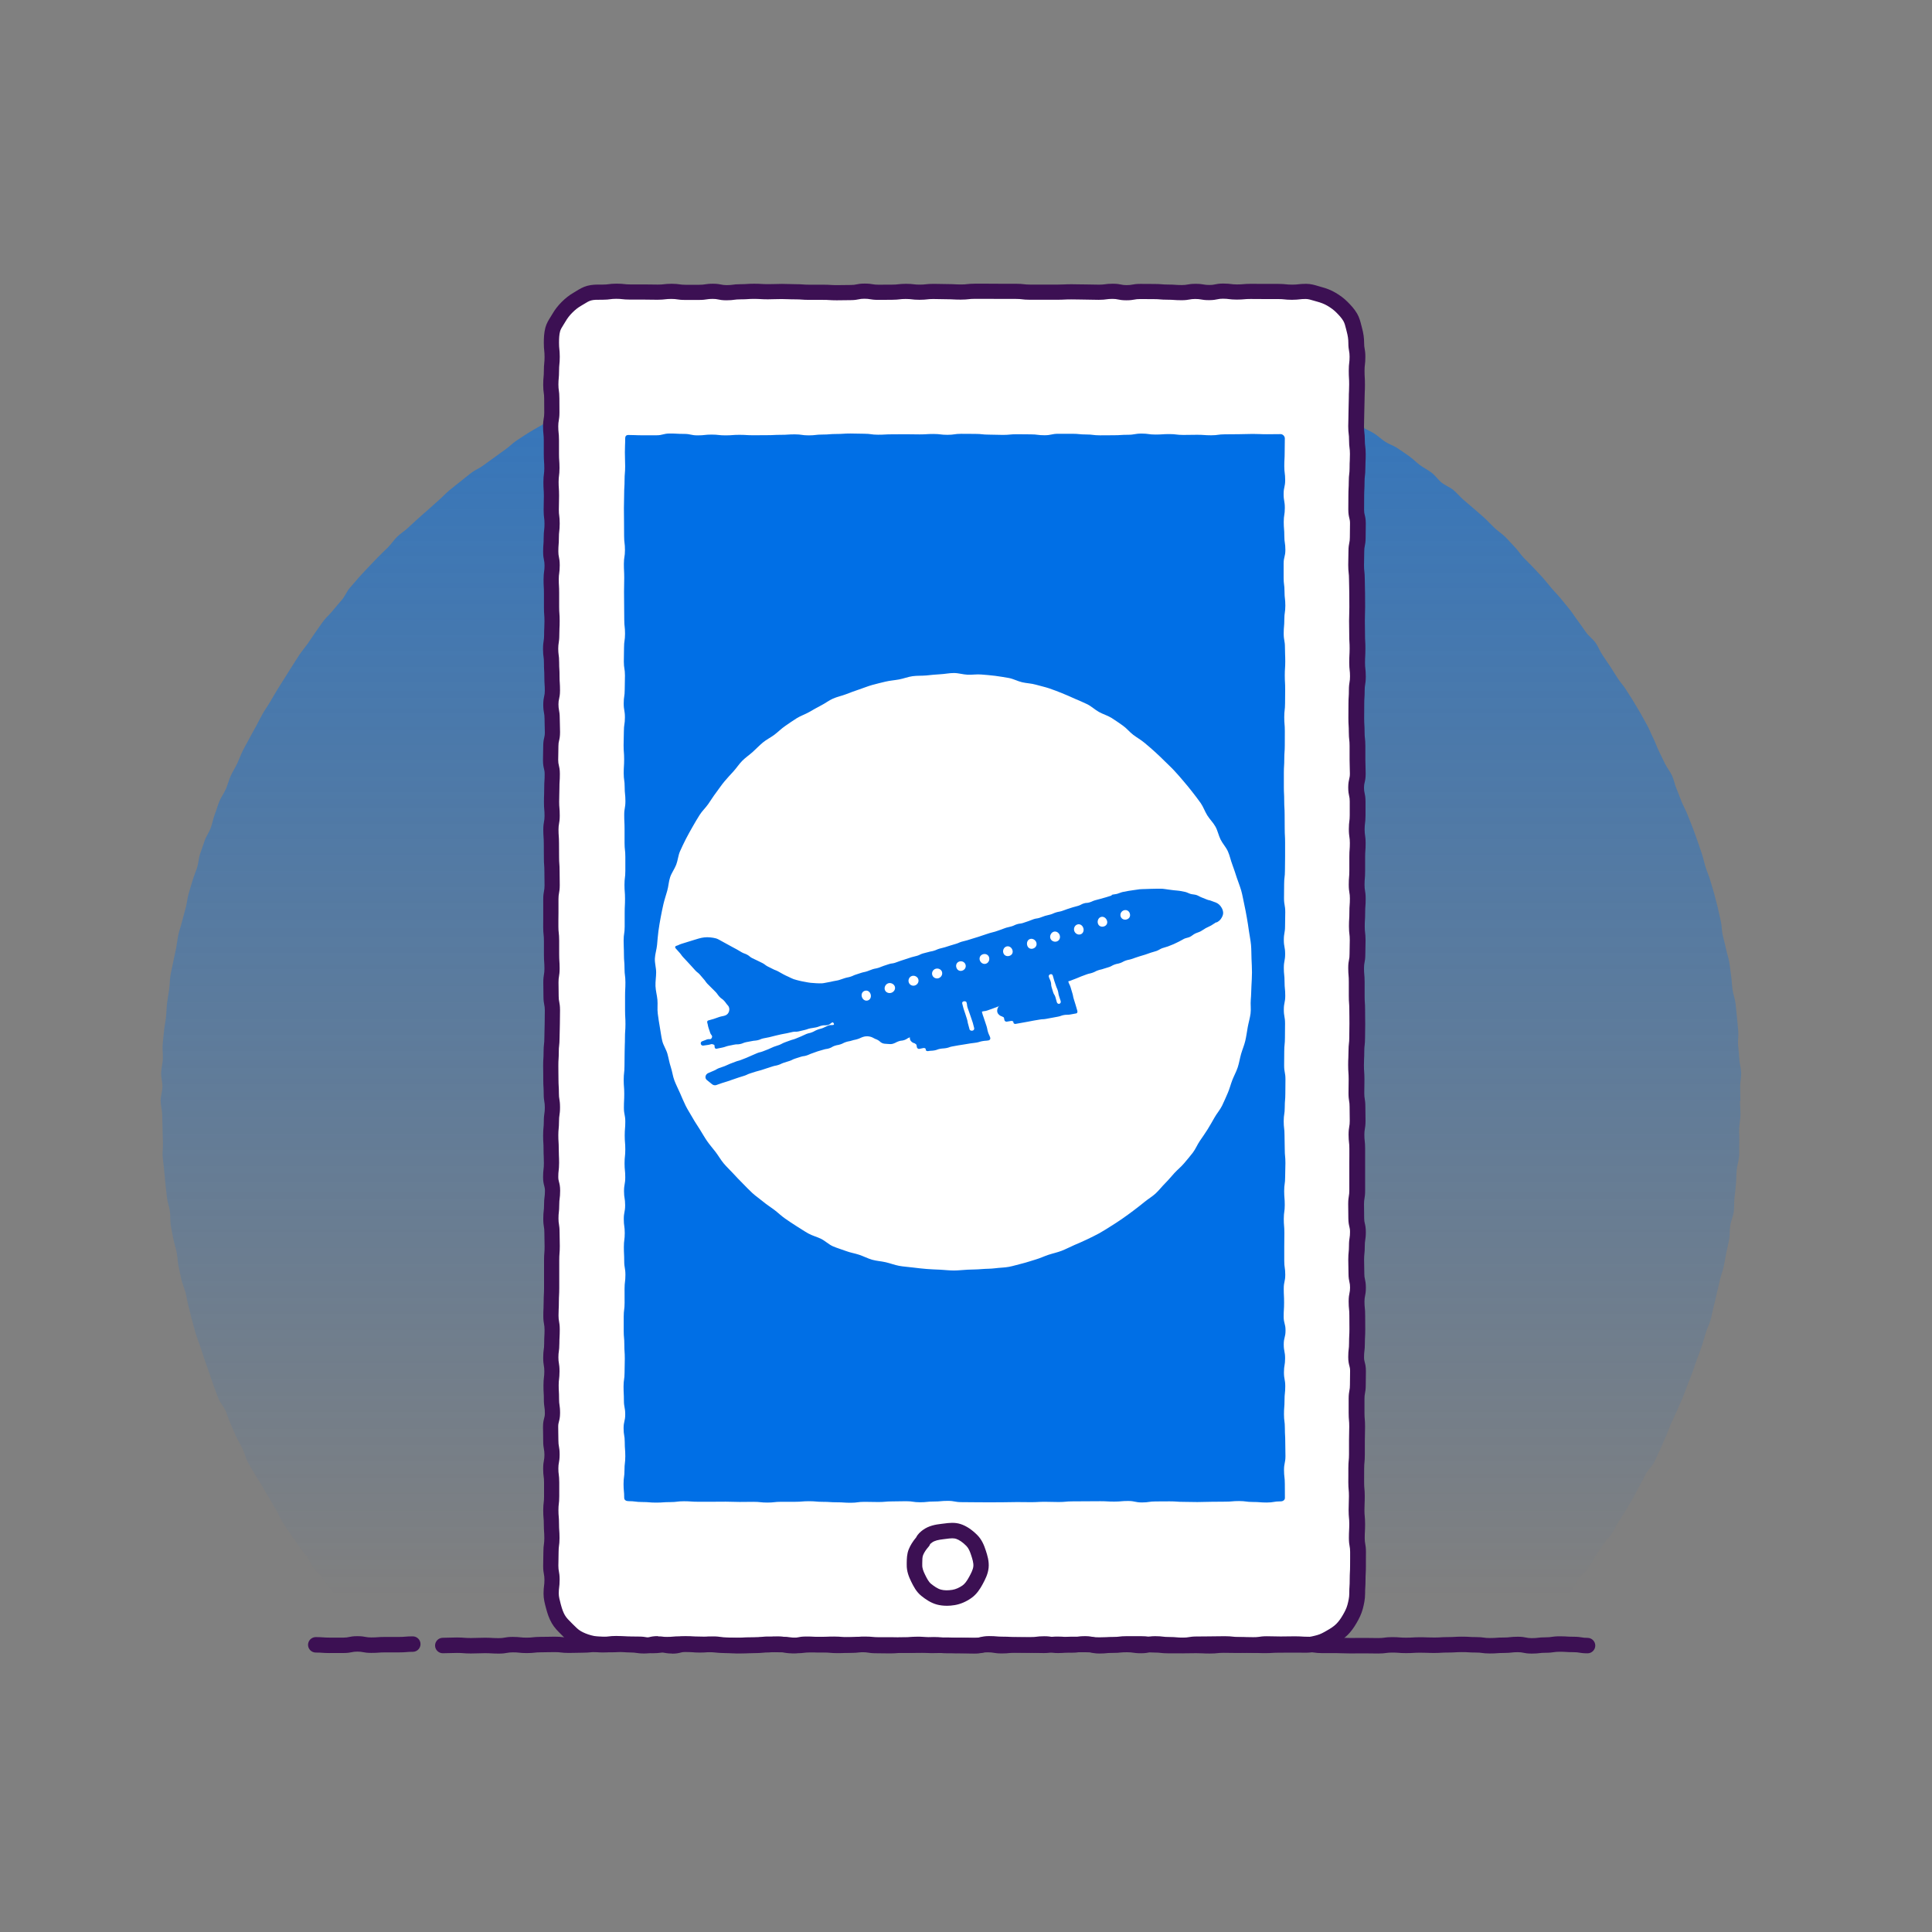 <?xml version="1.0" encoding="UTF-8"?><svg id="uuid-f9dc81a0-570f-4f28-b3e7-b900e9da0b67" xmlns="http://www.w3.org/2000/svg" xmlns:xlink="http://www.w3.org/1999/xlink" viewBox="0 0 500 500"><rect x="0" y="0" width="500" height="500" fill="#808080" stroke="none"/><defs><linearGradient id="uuid-0ac49f8f-c30e-49c5-9d51-f3c1d28acd30" x1="246.04" y1="413.23" x2="246.04" y2="-112.93" gradientUnits="userSpaceOnUse"><stop offset="0" stop-color="#006fe6" stop-opacity="0"/><stop offset=".36" stop-color="#006fe6" stop-opacity=".35"/><stop offset="1" stop-color="#006fe6"/></linearGradient><clipPath id="uuid-c65f0231-7caf-4e62-abb5-e315a549255a"><path d="m410.95,425.85c-1.81,0-1.81-.29-3.61-.29-1.81,0-1.81-.12-3.61-.12-1.81,0-1.81.26-3.61.26-1.81,0-1.81.22-3.61.22s-1.81-.36-3.61-.36c-1.81,0-1.81.2-3.61.2-1.81,0-1.81.13-3.61.13-1.81,0-1.81-.24-3.61-.24-1.81,0-1.81-.11-3.61-.11s-1.81.11-3.61.11c-1.81,0-1.81.11-3.61.11-1.81,0-1.81-.07-3.61-.07s-1.81.11-3.61.11-1.81-.14-3.61-.14c-1.81,0-1.81.25-3.61.25-1.81,0-1.81-.04-3.61-.04-1.81,0-1.81.02-3.61.02s-1.81-.08-3.61-.08c-1.81,0-1.81.01-3.61.01-1.81,0-1.81-.24-3.61-.24-1.81,0-1.81-.12-3.61-.12-1.81,0-1.81.05-3.61.05s-1.81-.06-3.61-.06-1.81.31-3.61.31c-1.81,0-1.81-.11-3.61-.11-1.81,0-1.81-.2-3.61-.2s-1.81.05-3.61.05-1.81.03-3.61.03-1.8.3-3.61.3c-1.8,0-1.8-.16-3.61-.16-1.8,0-1.8-.21-3.61-.21s-1.8.42-3.61.42c-1.8,0-1.8-.26-3.61-.26-1.81,0-1.81.14-3.61.14-1.81,0-1.81.18-3.61.18s-1.81-.49-3.61-.49c-1.81,0-1.81.28-3.61.28s-1.8-.18-3.61-.18-1.8.27-3.61.27c-1.81,0-1.81-.06-3.61-.06-1.81,0-1.81-.04-3.61-.04s-1.81.2-3.61.2c-1.81,0-1.81-.29-3.61-.29s-1.81.26-3.61.26-1.81-.03-3.61-.03c-1.81,0-1.81-.09-3.61-.09-1.81,0-1.81.06-3.61.06-1.81,0-1.81-.26-3.62-.26-1.81,0-1.81.17-3.61.17-1.81,0-1.81.17-3.61.17-1.81,0-1.81-.04-3.61-.04-1.81,0-1.81-.27-3.61-.27-1.81,0-1.81.11-3.62.11s-1.81-.16-3.61-.16c-1.81,0-1.81.08-3.61.08-1.81,0-1.81-.09-3.61-.09s-1.81.36-3.62.36c-1.81,0-1.81-.38-3.61-.38s-1.81.17-3.62.17-1.81.05-3.62.05-1.81.1-3.61.1-1.81-.07-3.62-.07c-1.81,0-1.81-.17-3.62-.17-1.81,0-1.81-.07-3.62-.07s-1.81-.04-3.62-.04c-1.81,0-1.81.16-3.62.16s-1.81.23-3.62.23c-1.81,0-1.81-.32-3.62-.32s-1.81-.05-3.61-.05c-1.81,0-1.81.14-3.62.14-1.81,0-1.81-.08-3.61-.08-1.81,0-1.81.17-3.62.17-1.81,0-1.81.05-3.62.05s-1.81-.21-3.62-.21-1.81.05-3.62.05c-1.81,0-1.81.2-3.62.2-1.81,0-1.81-.19-3.62-.19s-1.81.32-3.62.32-1.81-.1-3.62-.1-1.81.08-3.62.08-1.81-.14-3.63-.14c-1.81,0-1.81.08-3.63.08" fill="none"/></clipPath><clipPath id="uuid-11056454-9e0f-4f5c-bdb2-8f9d0b657a10"><path d="m106.84,425.49c-1.79,0-1.79.14-3.59.14s-1.79.02-3.59.02-1.79.13-3.59.13-1.79-.33-3.59-.33-1.79.36-3.59.36-1.8,0-3.59,0c-1.8,0-1.8-.13-3.59-.13" fill="none"/></clipPath></defs><path d="m450.31,284.93c0,1.2.14,2.4.12,3.59s-.29,2.39-.34,3.58.09,2.4.03,3.59c-.06,1.2.03,2.4-.05,3.59s-.52,2.36-.62,3.55c-.1,1.19-.07,2.4-.19,3.59s-.22,2.39-.37,3.57c-.15,1.19-.03,2.41-.19,3.6s-.71,2.32-.9,3.5-.08,2.42-.28,3.59-.52,2.34-.75,3.51-.41,2.36-.66,3.53-.71,2.3-.98,3.46-.52,2.34-.81,3.5-.51,2.34-.83,3.5-.49,2.35-.82,3.5c-.33,1.15-.91,2.23-1.26,3.37-.35,1.15-.64,2.31-1.02,3.44s-.85,2.24-1.24,3.37-.78,2.26-1.19,3.39-.87,2.23-1.3,3.35c-.43,1.12-.83,2.25-1.28,3.35s-.98,2.19-1.45,3.28-1,2.17-1.49,3.26-.84,2.25-1.35,3.33c-.51,1.08-.91,2.22-1.44,3.29-.53,1.07-.97,2.19-1.52,3.26s-1.53,1.9-2.1,2.95-1.11,2.12-1.69,3.16-1.07,2.14-1.67,3.18-1.19,2.07-1.81,3.1-1.29,2.01-1.93,3.03-1.14,2.11-1.8,3.11c-.66,1-1.55,1.84-2.23,2.83s-1.32,1.99-2.01,2.97-1.12,2.14-1.83,3.1-1.74,1.68-2.47,2.64-1.06,2.2-1.81,3.14-1.58,1.8-2.34,2.73c-.76.93-1.49,1.88-2.26,2.79s-1.51,1.87-2.3,2.76-1.59,1.79-2.4,2.68-1.62,1.77-2.44,2.64-1.87,1.33-2.71,2.19c-1.77.34-1.76.16-3.56.16s-1.81-.11-3.61-.11-1.81.21-3.61.21-1.81.03-3.61.03c-1.81,0-1.81.15-3.61.15s-1.81-.38-3.61-.38-1.8.03-3.61.03c-1.8,0-1.8.17-3.61.17-1.81,0-1.81.01-3.61.01s-1.81-.03-3.61-.03c-1.81,0-1.81.19-3.61.19s-1.81-.22-3.61-.22-1.81,0-3.61,0-1.81.04-3.61.04c-1.81,0-1.81.13-3.61.13s-1.81-.1-3.61-.1c-1.81,0-1.81-.13-3.61-.13-1.81,0-1.81-.01-3.61-.01-1.81,0-1.81.12-3.61.12s-1.81.09-3.61.09-1.81-.04-3.61-.04c-1.81,0-1.81.05-3.61.05-1.81,0-1.81-.27-3.61-.27s-1.81.08-3.61.08-1.81.3-3.61.3-1.81-.26-3.61-.26c-1.81,0-1.81.24-3.61.24s-1.8-.23-3.61-.23-1.8-.03-3.61-.03-1.8.13-3.61.13c-1.8,0-1.8-.12-3.61-.12-1.8,0-1.8-.16-3.61-.16s-1.81.36-3.61.36-1.81-.25-3.61-.25-1.81.29-3.61.29c-1.8,0-1.8-.42-3.61-.42-1.8,0-1.8.05-3.61.05s-1.8-.07-3.61-.07-1.8.22-3.61.22-1.81-.19-3.61-.19c-1.81,0-1.81-.01-3.61-.01-1.81,0-1.81.15-3.61.15-1.81,0-1.81-.14-3.61-.14-1.8,0-1.8.28-3.61.28s-1.8.11-3.61.11-1.81-.35-3.61-.35-1.81.2-3.61.2-1.81.1-3.61.1c-1.81,0-1.81-.34-3.61-.34s-1.81-.06-3.61-.06-1.81.48-3.61.48c-1.81,0-1.81-.48-3.62-.48-1.81,0-1.81.4-3.61.4s-1.81.04-3.61.04-1.81.02-3.61.02c-1.81,0-1.81-.43-3.61-.43s-1.81.28-3.61.28-1.81-.15-3.61-.15-1.81-.03-3.61-.03c-1.81,0-1.81-.03-3.61-.03-1.81,0-1.81-.12-3.62-.12s-1.81.23-3.61.23-1.81-.13-3.61-.13c-1.81,0-1.81.29-3.61.29-1.81,0-1.81-.18-3.62-.18-1.81,0-1.81.04-3.61.04-1.81,0-1.81,0-3.61,0s-1.81.18-3.61.18-1.81-.32-3.61-.32-1.81.27-3.61.27-1.81-.15-3.62-.15c-1.81,0-1.81-.21-3.61-.21-1.81,0-1.81.27-3.62.27s-1.81.04-3.62.04c-1.81,0-1.81-.09-3.62-.09-1.81,0-1.81.17-3.62.17s-1.81-.12-3.62-.12-1.81-.03-3.62-.03c-1.81,0-1.81.24-3.62.24-1.81,0-1.81-.41-3.62-.41-1.81,0-1.85.54-3.63.2-.84-.86-1.62-1.79-2.44-2.66s-1.53-1.84-2.34-2.72-1.86-1.55-2.65-2.45-1.62-1.77-2.39-2.68-1.46-1.9-2.22-2.83-1.42-1.93-2.16-2.87-1.37-1.96-2.1-2.92c-.72-.95-1.64-1.76-2.35-2.73-.71-.96-1.18-2.1-1.88-3.07s-1.48-1.89-2.15-2.87-1.41-1.93-2.07-2.94c-.66-1-1.34-1.98-1.98-3-.64-1.01-1.05-2.16-1.67-3.19-.62-1.02-1.22-2.06-1.82-3.09s-1.23-2.05-1.81-3.1-1.33-2-1.89-3.06-1.26-2.04-1.81-3.11c-.55-1.06-.78-2.28-1.31-3.36s-1.15-2.1-1.66-3.18c-.51-1.08-.95-2.19-1.44-3.29-.49-1.09-.8-2.26-1.28-3.36s-1.38-2.01-1.84-3.12-.82-2.25-1.25-3.37-.76-2.27-1.18-3.4c-.41-1.12-.8-2.25-1.19-3.39s-.75-2.27-1.13-3.41-.84-2.25-1.19-3.39c-.35-1.14-.6-2.32-.94-3.47s-.57-2.33-.88-3.48c-.31-1.15-.47-2.35-.76-3.51s-.82-2.26-1.09-3.43c-.27-1.16-.5-2.34-.75-3.51s-.25-2.39-.48-3.56-.65-2.31-.86-3.49c-.21-1.18-.49-2.34-.67-3.53s-.06-2.41-.22-3.6c-.17-1.18-.61-2.33-.76-3.52s-.26-2.38-.39-3.57-.24-2.38-.34-3.57-.3-2.38-.39-3.57c-.08-1.19.14-2.41.08-3.6s-.06-2.39-.1-3.59-.07-2.39-.09-3.59-.4-2.39-.4-3.59.44-2.4.46-3.6-.37-2.42-.33-3.62c.04-1.2.38-2.39.44-3.59.06-1.2-.14-2.42-.06-3.62.08-1.2.26-2.4.36-3.59s.38-2.38.51-3.58.13-2.41.27-3.6.38-2.38.55-3.57.14-2.42.33-3.6c.19-1.19.51-2.36.72-3.54.21-1.19.52-2.35.75-3.53.23-1.18.34-2.39.59-3.56s.7-2.31.97-3.48.65-2.32.94-3.48c.29-1.17.41-2.38.72-3.54s.69-2.31,1.03-3.46c.33-1.16.83-2.26,1.19-3.41s.39-2.4.77-3.54.8-2.27,1.19-3.41,1.14-2.15,1.56-3.27c.42-1.13.59-2.35,1.03-3.47.44-1.12.75-2.3,1.2-3.41s1.21-2.1,1.69-3.21.76-2.3,1.25-3.39,1.16-2.11,1.68-3.2c.51-1.09.91-2.23,1.44-3.31s1.16-2.11,1.71-3.18,1.16-2.11,1.73-3.16c.57-1.06,1.1-2.14,1.69-3.19s1.31-2.02,1.92-3.06,1.2-2.08,1.83-3.11,1.27-2.04,1.92-3.05,1.25-2.05,1.92-3.05,1.26-2.05,1.94-3.04c.68-.99,1.46-1.91,2.16-2.89s1.32-2.01,2.03-2.98,1.36-1.99,2.09-2.94,1.67-1.74,2.42-2.69,1.56-1.83,2.33-2.75,1.22-2.12,2-3.03,1.57-1.83,2.36-2.73,1.64-1.76,2.46-2.65,1.67-1.73,2.5-2.61,1.73-1.67,2.58-2.53,1.51-1.89,2.37-2.74,1.93-1.47,2.8-2.3,1.77-1.63,2.65-2.44,1.81-1.58,2.71-2.38,1.77-1.63,2.68-2.41,1.72-1.7,2.64-2.46,1.88-1.51,2.82-2.25,1.86-1.52,2.82-2.26,2.12-1.18,3.09-1.9,1.94-1.42,2.92-2.11,1.93-1.43,2.92-2.11,1.82-1.6,2.83-2.26,2.01-1.33,3.02-1.97,2.09-1.2,3.12-1.82c1.03-.63,2.07-1.23,3.11-1.84s2.06-1.24,3.11-1.83c1.05-.59,2.09-1.19,3.15-1.76s2.13-1.12,3.2-1.67,2.17-1.03,3.25-1.57c1.08-.53,2.09-1.21,3.17-1.73,1.09-.51,2.2-.97,3.3-1.46s2.19-1.01,3.29-1.48,2.19-.99,3.31-1.45,2.28-.77,3.4-1.21,2.29-.75,3.42-1.17,2.33-.62,3.46-1.02,2.24-.87,3.38-1.24c1.14-.37,2.32-.63,3.47-.99,1.15-.35,2.24-.9,3.39-1.24s2.36-.49,3.52-.8,2.28-.76,3.45-1.05c1.16-.29,2.26-.89,3.43-1.16s2.45-.06,3.63-.31,2.33-.59,3.51-.82c1.18-.23,2.37-.38,3.56-.59s2.35-.48,3.54-.67c1.19-.19,2.33-.66,3.52-.83s2.38-.38,3.57-.52,2.39-.31,3.58-.43,2.42.02,3.62-.09,2.39-.31,3.59-.4,2.41.08,3.62.02,2.4-.15,3.6-.2c1.2-.04,2.4-.29,3.6-.31,1.2-.02,2.41.12,3.61.12s2.41.04,3.61.06,2.41,0,3.61.04,2.4.24,3.6.3,2.42-.09,3.61,0,2.41.06,3.61.17,2.39.32,3.58.44c1.2.13,2.39.33,3.58.48s2.38.34,3.57.51c1.19.17,2.39.32,3.57.51,1.19.19,2.4.24,3.58.45s2.36.5,3.54.73c1.18.23,2.34.56,3.52.81s2.37.44,3.54.72,2.27.85,3.43,1.14,2.33.59,3.49.91,2.39.38,3.55.71,2.25.86,3.4,1.21c1.15.36,2.3.69,3.45,1.06s2.34.58,3.48.98,2.16,1.09,3.29,1.51,2.42.4,3.54.84,2.22.93,3.34,1.38,2.08,1.26,3.18,1.73,2.3.73,3.4,1.23,2.1,1.18,3.19,1.7,2.28.81,3.36,1.34,2.13,1.12,3.2,1.67c1.07.55,2.01,1.35,3.07,1.92s2.18,1.03,3.22,1.62,2.04,1.28,3.07,1.89,2.06,1.24,3.08,1.87c1.03.63,2.17,1.07,3.18,1.71,1.02.64,1.89,1.5,2.9,2.16s2.22,1.01,3.21,1.69,2,1.34,2.98,2.04,1.82,1.59,2.79,2.31,2.08,1.24,3.03,1.97,1.64,1.81,2.58,2.56,2.14,1.17,3.07,1.94,1.68,1.74,2.6,2.52,1.84,1.55,2.74,2.34,1.82,1.57,2.71,2.38c.89.81,1.69,1.72,2.56,2.54s1.92,1.48,2.77,2.32c.86.84,1.63,1.78,2.47,2.63s1.48,1.91,2.31,2.78c.83.87,1.72,1.68,2.53,2.57s1.66,1.74,2.46,2.64c.8.9,1.53,1.86,2.31,2.77s1.64,1.76,2.4,2.69,1.53,1.86,2.28,2.8,1.37,1.98,2.1,2.93,1.38,1.97,2.09,2.94,1.75,1.7,2.45,2.68,1.1,2.16,1.78,3.16,1.36,1.98,2.02,2.99,1.29,2.03,1.93,3.04,1.51,1.89,2.13,2.92c.63,1.03,1.33,2.01,1.93,3.05s1.26,2.05,1.85,3.1,1.17,2.1,1.75,3.16.99,2.2,1.54,3.27.9,2.24,1.44,3.31,1.06,2.16,1.57,3.24,1.34,2.03,1.84,3.12c.49,1.09.69,2.32,1.17,3.43s.86,2.24,1.32,3.36,1.06,2.16,1.5,3.28c.44,1.12.91,2.23,1.33,3.36s.84,2.25,1.23,3.39.8,2.27,1.17,3.41.61,2.33.97,3.48.87,2.25,1.2,3.41c.33,1.15.71,2.3,1.02,3.46s.61,2.33.9,3.5.51,2.35.79,3.52.24,2.41.49,3.59.61,2.33.84,3.51.65,2.32.86,3.51c.21,1.18.31,2.39.49,3.58s.2,2.4.37,3.59.62,2.34.77,3.54.24,2.39.37,3.59c.13,1.19.24,2.39.34,3.59s-.13,2.42-.04,3.62.25,2.39.31,3.59c.06,1.2.45,2.39.49,3.59.04,1.2-.29,2.41-.27,3.62s.06,2.4.06,3.61Z" fill="url(#uuid-0ac49f8f-c30e-49c5-9d51-f3c1d28acd30)"/><path d="m338.01,425.71c-1.78,0-1.78-.02-3.56-.02s-1.78.02-3.56.02c-1.78,0-1.78.12-3.57.12s-1.78-.08-3.57-.08-1.78.04-3.57.04-1.78-.05-3.56-.05c-1.78,0-1.78.18-3.56.18-1.78,0-1.78-.09-3.56-.09-1.78,0-1.78.04-3.56.04-1.78,0-1.78.01-3.57.01-1.78,0-1.78-.2-3.57-.2-1.78,0-1.78-.21-3.57-.21s-1.78-.01-3.57-.01-1.78.21-3.57.21-1.78.09-3.57.09-1.78-.17-3.57-.17-1.78,0-3.57,0c-1.78,0-1.78.22-3.57.22s-1.78-.32-3.57-.32-1.78.23-3.57.23-1.78.02-3.57.02-1.79-.12-3.57-.12-1.78-.15-3.57-.15-1.78.45-3.57.45-1.78-.06-3.57-.06c-1.78,0-1.78.02-3.57.02-1.78,0-1.78-.18-3.57-.18-1.78,0-1.78.08-3.57.08-1.79,0-1.79.02-3.57.02s-1.78-.05-3.57-.05-1.79,0-3.57,0-1.78-.17-3.57-.17-1.79.17-3.57.17-1.78.09-3.57.09-1.79-.16-3.57-.16-1.78-.03-3.57-.03-1.79.22-3.57.22-1.78-.25-3.57-.25-1.79-.06-3.57-.06c-1.78,0-1.78.25-3.57.25s-1.79.09-3.57.09-1.78-.08-3.57-.08c-1.79,0-1.79-.31-3.57-.31s-1.79.15-3.57.15-1.79-.18-3.57-.18c-1.79,0-1.79.46-3.57.46s-1.79-.44-3.57-.44-1.79.43-3.57.43c-1.79,0-1.79-.25-3.57-.25s-1.79-.22-3.58-.22c-1.79,0-1.79.21-3.58.21-1.18,0-2.33-.15-3.42-.44-1.13-.3-2.21-.72-3.2-1.29s-1.8-1.42-2.61-2.24-1.65-1.61-2.24-2.61-.94-2.09-1.24-3.22-.63-2.22-.63-3.41c0-1.8.23-1.8.23-3.6,0-1.8-.33-1.8-.33-3.6,0-1.8.07-1.8.07-3.6s.24-1.8.24-3.59-.13-1.8-.13-3.59-.15-1.8-.15-3.59.21-1.8.21-3.59c0-1.8-.01-1.8-.01-3.59s-.22-1.8-.22-3.59.33-1.8.33-3.59-.32-1.8-.32-3.6-.05-1.8-.05-3.6.49-1.8.49-3.6-.25-1.8-.25-3.6-.1-1.8-.1-3.59.22-1.8.22-3.59-.29-1.8-.29-3.59.25-1.8.25-3.59c0-1.8.1-1.8.1-3.6s-.32-1.8-.32-3.6.09-1.8.09-3.6c0-1.8.1-1.8.1-3.6s-.02-1.8-.02-3.59c0-1.8-.01-1.8-.01-3.59,0-1.8.14-1.8.14-3.6s-.06-1.8-.06-3.6-.28-1.8-.28-3.6c0-1.8.2-1.8.2-3.6,0-1.8.23-1.8.23-3.6,0-1.8-.48-1.8-.48-3.6,0-1.8.22-1.8.22-3.6s-.09-1.8-.09-3.6c0-1.8-.11-1.8-.11-3.6s.19-1.8.19-3.6.25-1.8.25-3.6-.29-1.8-.29-3.6c0-1.8-.11-1.8-.11-3.59,0-1.8-.03-1.8-.03-3.59s.11-1.8.11-3.59c0-1.8.2-1.8.2-3.59,0-1.8.08-1.8.08-3.59,0-1.8.04-1.8.04-3.6,0-1.8-.35-1.8-.35-3.6,0-1.8-.04-1.8-.04-3.6,0-1.8.28-1.8.28-3.59,0-1.8-.12-1.8-.12-3.59q0-1.8,0-3.59c0-1.8-.2-1.8-.2-3.59,0-1.8.02-1.8.02-3.59,0-1.8,0-1.8,0-3.6,0-1.8.34-1.8.34-3.6s-.03-1.8-.03-3.6c0-1.8-.14-1.8-.14-3.59,0-1.8-.02-1.8-.02-3.59s-.13-1.8-.13-3.6c0-1.8.31-1.8.31-3.6,0-1.8-.15-1.8-.15-3.6,0-1.8.07-1.8.07-3.6,0-1.8.12-1.8.12-3.6s-.43-1.8-.43-3.6c0-1.8.05-1.8.05-3.6,0-1.8.41-1.8.41-3.6,0-1.8-.08-1.8-.08-3.6,0-1.8-.34-1.8-.34-3.6,0-1.8.41-1.8.41-3.6s-.12-1.8-.12-3.6c0-1.8-.1-1.8-.1-3.6s-.24-1.8-.24-3.6.28-1.8.28-3.6c0-1.8.09-1.8.09-3.6s-.14-1.8-.14-3.6,0-1.8,0-3.6c0-1.8-.1-1.8-.1-3.6s.25-1.8.25-3.6c0-1.8-.36-1.8-.36-3.6s.14-1.8.14-3.6.22-1.8.22-3.6-.22-1.8-.22-3.6.06-1.8.06-3.6-.12-1.8-.12-3.6.23-1.8.23-3.6c0-1.8-.12-1.8-.12-3.6s.01-1.8.01-3.6-.19-1.8-.19-3.6.31-1.8.31-3.6-.03-1.8-.03-3.6c0-1.8-.25-1.8-.25-3.6s.17-1.8.17-3.6.18-1.8.18-3.61c0-1.8-.19-1.8-.19-3.61,0-1.18.04-2.37.33-3.46s1.05-2.07,1.62-3.06,1.27-1.88,2.08-2.69,1.68-1.51,2.68-2.09,1.94-1.28,3.07-1.58,2.27-.24,3.45-.24c1.78,0,1.78-.24,3.56-.24s1.78.2,3.56.2,1.78-.01,3.57-.01,1.78.04,3.57.04,1.78-.2,3.57-.2,1.78.26,3.56.26,1.78.02,3.56.02,1.78-.28,3.56-.28,1.78.36,3.56.36,1.78-.25,3.57-.25,1.78-.12,3.57-.12,1.78.11,3.57.11,1.78-.07,3.57-.07,1.78.08,3.57.08,1.78.12,3.57.12,1.78,0,3.57,0,1.78.11,3.57.11,1.78-.04,3.57-.04,1.78-.36,3.57-.36,1.78.29,3.57.29,1.78-.02,3.57-.02,1.79-.21,3.57-.21,1.78.21,3.57.21,1.78-.2,3.57-.2,1.78.06,3.57.06,1.78.1,3.57.1,1.78-.2,3.57-.2,1.78-.01,3.57-.01,1.79.03,3.57.03,1.78,0,3.57,0,1.79.21,3.57.21,1.78,0,3.57,0,1.79,0,3.57,0,1.78-.09,3.57-.09,1.79.05,3.57.05,1.78.06,3.57.06,1.79-.25,3.57-.25,1.78.36,3.57.36,1.79-.31,3.57-.31,1.78.02,3.57.02,1.79.16,3.57.16,1.78.13,3.57.13,1.79-.31,3.57-.31,1.79.3,3.57.3,1.79-.37,3.57-.37,1.79.22,3.57.22,1.79-.16,3.57-.16,1.79.02,3.57.02,1.79,0,3.57,0,1.79.19,3.58.19,1.79-.2,3.58-.2c1.18,0,2.28.44,3.37.73s2.18.68,3.17,1.26,1.92,1.24,2.74,2.05c.81.81,1.61,1.66,2.19,2.66.57.99.77,2.13,1.07,3.26s.47,2.18.47,3.36c0,1.8.32,1.8.32,3.6,0,1.8-.21,1.8-.21,3.6,0,1.8.1,1.8.1,3.6,0,1.8-.09,1.8-.09,3.59,0,1.8-.07,1.8-.07,3.59,0,1.8-.07,1.8-.07,3.59s.21,1.8.21,3.59c0,1.8.24,1.8.24,3.59s-.09,1.8-.09,3.59c0,1.8-.2,1.8-.2,3.59s-.1,1.8-.1,3.6c0,1.8-.03,1.8-.03,3.6s.45,1.8.45,3.6c0,1.8-.04,1.8-.04,3.6,0,1.8-.36,1.8-.36,3.59s-.05,1.8-.05,3.59.2,1.8.2,3.59.07,1.8.07,3.59c0,1.8.03,1.8.03,3.6,0,1.8-.07,1.8-.07,3.6s.04,1.8.04,3.6.1,1.8.1,3.6-.1,1.8-.1,3.59.2,1.8.2,3.59-.29,1.8-.29,3.6c0,1.8-.11,1.8-.11,3.6s-.03,1.8-.03,3.6c0,1.8.12,1.8.12,3.6,0,1.8.19,1.8.19,3.6,0,1.8.01,1.8.01,3.6s.08,1.8.08,3.6-.43,1.8-.43,3.6.39,1.8.39,3.6-.02,1.8-.02,3.6-.23,1.8-.23,3.6c0,1.8.25,1.8.25,3.6s-.12,1.8-.12,3.59c0,1.8-.01,1.8-.01,3.59s-.15,1.8-.15,3.59c0,1.8.29,1.8.29,3.59,0,1.8-.12,1.8-.12,3.59s-.11,1.8-.11,3.6.21,1.8.21,3.6-.06,1.8-.06,3.6-.34,1.8-.34,3.59.17,1.8.17,3.59-.01,1.8-.01,3.59c0,1.8.13,1.8.13,3.59,0,1.8.03,1.8.03,3.59,0,1.8-.04,1.8-.04,3.6s-.2,1.8-.2,3.6c0,1.8-.09,1.8-.09,3.6s.13,1.8.13,3.59c0,1.8-.05,1.8-.05,3.59,0,1.8.28,1.8.28,3.6,0,1.8.04,1.8.04,3.6,0,1.8-.31,1.8-.31,3.6,0,1.8.2,1.8.2,3.6s-.02,1.8-.02,3.6q0,1.8,0,3.6c0,1.8.02,1.8.02,3.6,0,1.8-.29,1.8-.29,3.6s.04,1.8.04,3.6.43,1.8.43,3.6-.27,1.8-.27,3.6-.19,1.8-.19,3.6.06,1.8.06,3.6.4,1.8.4,3.6-.37,1.8-.37,3.6.18,1.8.18,3.6.02,1.8.02,3.6-.1,1.8-.1,3.6-.21,1.8-.21,3.6c0,1.8.49,1.8.49,3.6s-.04,1.8-.04,3.6-.34,1.8-.34,3.6-.02,1.8-.02,3.6.15,1.8.15,3.6-.06,1.8-.06,3.6.02,1.8.02,3.6c0,1.8-.17,1.8-.17,3.6,0,1.8-.02,1.8-.02,3.6,0,1.8.16,1.8.16,3.6s-.08,1.8-.08,3.6c0,1.8.17,1.8.17,3.6s-.1,1.8-.1,3.6c0,1.8.32,1.8.32,3.6,0,1.8-.02,1.8-.02,3.6,0,1.8-.1,1.8-.1,3.61,0,1.8-.11,1.8-.11,3.61,0,1.18-.25,2.31-.54,3.4s-.82,2.13-1.39,3.12c-.58,1-1.22,1.93-2.04,2.74s-1.77,1.4-2.77,1.98c-.99.57-1.97,1.12-3.1,1.42s-2.21.58-3.39.58Z" fill="#fff"/><path d="m173.87,427.93c-1.13,0-1.76-.15-2.26-.28-.38-.09-.66-.16-1.31-.16s-.93.07-1.32.16c-.5.12-1.12.27-2.25.27-1.04,0-1.58-.08-2.07-.15-.4-.06-.75-.11-1.5-.11-1.02,0-1.56-.07-2.03-.12-.42-.05-.77-.09-1.55-.09s-1.14.04-1.56.09c-.47.06-1.01.12-2.02.12-1.36,0-2.68-.17-3.94-.51-1.36-.36-2.6-.87-3.69-1.49-1.14-.66-2.02-1.54-2.79-2.32l-.45-.45c-.78-.78-1.67-1.66-2.33-2.81-.75-1.29-1.16-2.66-1.44-3.7l-.07-.26c-.29-1.08-.62-2.31-.62-3.66,0-1.02.07-1.57.13-2.05.05-.42.1-.77.1-1.55,0-.72-.06-1.03-.13-1.43-.09-.48-.2-1.08-.2-2.16,0-.94.02-1.4.03-1.87.02-.43.03-.86.03-1.73,0-1.03.07-1.58.14-2.06.05-.41.1-.77.1-1.53,0-.83-.03-1.24-.06-1.66-.03-.48-.07-.97-.07-1.94,0-.82-.03-1.22-.07-1.64-.04-.46-.08-.98-.08-1.96s.06-1.55.12-2.03c.05-.42.09-.78.09-1.57,0-.89,0-1.34,0-1.78,0-.45,0-.91,0-1.81,0-.78-.04-1.13-.1-1.55-.06-.48-.13-1.02-.13-2.04,0-1.08.11-1.68.2-2.16.07-.4.13-.72.13-1.44s-.06-1.04-.13-1.44c-.09-.5-.19-1.07-.19-2.15,0-.87-.01-1.31-.02-1.74-.01-.46-.03-.93-.03-1.85,0-1.16.17-1.8.31-2.32.1-.39.17-.64.17-1.28,0-.76-.05-1.11-.11-1.52-.07-.49-.15-1.04-.15-2.08,0-.84-.02-1.27-.05-1.69-.03-.48-.05-.95-.05-1.91,0-1.02.07-1.56.12-2.04.05-.42.1-.78.1-1.55s-.05-1.06-.12-1.47c-.08-.5-.17-1.06-.17-2.12s.08-1.59.14-2.07c.06-.41.11-.76.11-1.52,0-.95.03-1.43.05-1.91.02-.42.05-.84.05-1.69,0-.72-.06-1.04-.13-1.45-.09-.5-.19-1.07-.19-2.15,0-.95.02-1.43.05-1.9.02-.42.04-.85.04-1.69,0-.95.03-1.43.05-1.91.02-.42.05-.84.05-1.69,0-.89,0-1.34,0-1.78,0-.45,0-.91,0-1.81s0-1.34,0-1.78c0-.45,0-.91,0-1.81,0-.98.04-1.5.08-1.95.03-.42.06-.82.06-1.64,0-.86-.01-1.3-.03-1.73-.02-.47-.03-.93-.03-1.87,0-.75-.05-1.08-.12-1.49-.08-.49-.16-1.05-.16-2.1s.06-1.54.11-2.01c.05-.42.09-.79.09-1.58,0-1.03.07-1.57.13-2.05.05-.41.1-.77.1-1.54,0-.64-.07-.89-.17-1.28-.14-.51-.31-1.15-.31-2.32,0-1.02.07-1.56.12-2.04.05-.42.09-.78.09-1.56,0-.85-.02-1.28-.04-1.7-.02-.47-.05-.95-.05-1.9,0-.84-.02-1.26-.05-1.68-.03-.48-.06-.96-.06-1.92s.06-1.54.1-2.01c.04-.43.08-.8.08-1.59,0-1.04.08-1.59.15-2.08.06-.41.11-.76.11-1.52s-.05-1.07-.12-1.48c-.08-.49-.17-1.06-.17-2.11,0-.84-.03-1.25-.05-1.67-.03-.48-.06-.96-.06-1.92,0-.88,0-1.32-.01-1.76,0-.46-.02-.91-.02-1.83,0-.96.03-1.44.06-1.92.03-.42.05-.83.05-1.67,0-1.01.06-1.54.11-2.02.05-.42.09-.79.09-1.57,0-.94.02-1.42.04-1.89.02-.43.04-.85.04-1.7,0-.92,0-1.38.02-1.84,0-.44.02-.88.02-1.76,0-.71-.06-1.02-.14-1.42-.09-.48-.21-1.09-.21-2.18,0-.88,0-1.32-.02-1.76,0-.46-.02-.92-.02-1.84,0-1.06.09-1.62.17-2.11.07-.42.12-.74.12-1.48,0-.83-.03-1.25-.06-1.66-.03-.48-.07-.97-.07-1.93v-3.59c0-.79-.04-1.15-.08-1.58-.05-.47-.11-1.01-.11-2.02,0-.91,0-1.37.01-1.82,0-.44,0-.89,0-1.77v-3.6c0-1.08.12-1.68.21-2.17.07-.4.13-.72.13-1.43,0-.88,0-1.32-.02-1.76,0-.46-.02-.92-.02-1.83,0-.82-.03-1.22-.06-1.64-.04-.48-.07-.97-.07-1.95,0-.89,0-1.33-.01-1.77,0-.46-.01-.91-.01-1.82,0-.83-.03-1.24-.06-1.66-.03-.48-.07-.97-.07-1.94,0-1.07.1-1.64.19-2.14.07-.41.13-.73.13-1.46,0-.81-.03-1.19-.07-1.63-.04-.46-.08-.98-.08-1.97s.02-1.41.04-1.88c.02-.43.03-.86.03-1.72,0-.96.03-1.45.06-1.93.03-.42.05-.83.05-1.67,0-.67-.07-.95-.16-1.34-.12-.5-.27-1.13-.27-2.26,0-.93.01-1.39.03-1.86.01-.44.03-.87.03-1.74,0-1.13.14-1.75.26-2.25.09-.39.16-.68.16-1.35,0-.85-.02-1.28-.04-1.7-.02-.47-.04-.95-.04-1.89,0-.71-.06-1.03-.13-1.43-.09-.48-.2-1.08-.2-2.17s.14-1.74.25-2.24c.09-.4.15-.68.15-1.36,0-.83-.03-1.25-.06-1.67-.03-.48-.06-.97-.06-1.93,0-.85-.02-1.27-.05-1.69-.03-.48-.05-.95-.05-1.91,0-.76-.05-1.12-.1-1.53-.07-.48-.14-1.03-.14-2.07s.09-1.61.16-2.1c.06-.42.12-.75.12-1.49,0-.95.02-1.42.05-1.9.02-.43.04-.85.04-1.7s-.03-1.22-.06-1.65c-.04-.48-.07-.98-.07-1.95v-3.6c0-.84-.02-1.26-.05-1.69-.03-.48-.05-.96-.05-1.91,0-1.04.08-1.59.14-2.08.06-.41.11-.76.11-1.52,0-.7-.06-1-.14-1.4-.1-.49-.22-1.09-.22-2.19,0-.98.04-1.5.08-1.96.03-.42.06-.82.06-1.64,0-1.02.07-1.56.12-2.04.05-.42.09-.78.09-1.56s-.04-1.14-.1-1.56c-.06-.48-.12-1.02-.12-2.04,0-.93.01-1.4.03-1.86.01-.43.03-.87.03-1.74s-.03-1.25-.06-1.67c-.03-.48-.06-.97-.06-1.93,0-1.03.07-1.57.13-2.05.05-.41.1-.77.1-1.54,0-.83-.03-1.25-.06-1.66-.03-.48-.07-.97-.07-1.94,0-.91,0-1.36,0-1.81,0-.45,0-.89,0-1.79,0-.8-.04-1.16-.08-1.59-.05-.47-.11-1.01-.11-2.01,0-1.07.1-1.64.18-2.14.07-.41.13-.73.13-1.46,0-.89,0-1.33-.01-1.77,0-.46-.01-.92-.01-1.83,0-.76-.05-1.12-.11-1.53-.07-.49-.14-1.04-.14-2.07s.05-1.52.09-1.99c.04-.43.08-.81.08-1.61,0-1,.05-1.53.1-2,.04-.43.08-.8.08-1.6s-.04-1.17-.08-1.6c-.05-.47-.11-1.01-.11-2.01,0-1.28.05-2.65.4-3.98.3-1.12.87-2.03,1.38-2.83.15-.24.3-.48.44-.72.65-1.13,1.44-2.14,2.4-3.1.99-.99,2-1.78,3.1-2.41.21-.12.43-.26.64-.39.83-.51,1.77-1.09,2.92-1.39,1.21-.32,2.4-.32,3.54-.31h.43c.76,0,1.11-.05,1.51-.1.48-.06,1.02-.14,2.05-.14s1.54.06,2.01.11c.42.05.78.09,1.56.09.88,0,1.32,0,1.77,0,.45,0,.9,0,1.8,0s1.37.01,1.83.02c.44,0,.87.02,1.74.02.78,0,1.14-.04,1.56-.09.47-.05,1-.12,2.01-.12s1.59.08,2.07.15c.42.06.75.11,1.49.11.9,0,1.35,0,1.8,0,.44,0,.88,0,1.76,0,.74,0,1.06-.05,1.48-.11.49-.08,1.04-.16,2.09-.16s1.69.12,2.17.22c.4.08.7.14,1.39.14.75,0,1.1-.05,1.51-.1.48-.07,1.03-.14,2.06-.14.83,0,1.24-.03,1.65-.06.48-.03.96-.06,1.92-.06s1.43.03,1.9.06c.42.02.83.05,1.67.05s1.28-.02,1.71-.03c.46-.02.93-.04,1.86-.04s1.4.02,1.87.04c.42.02.85.04,1.7.04.96,0,1.45.03,1.92.07.41.03.82.06,1.64.06h3.57c.96,0,1.43.03,1.91.06.41.03.83.05,1.66.05.87,0,1.31,0,1.74-.02.46,0,.91-.02,1.83-.02.69,0,.99-.06,1.39-.14.48-.1,1.09-.22,2.18-.22s1.61.09,2.1.17c.41.07.73.12,1.47.12.88,0,1.32,0,1.75-.01.45,0,.91-.01,1.81-.01.78,0,1.14-.04,1.55-.09.47-.05,1.01-.12,2.02-.12s1.54.06,2.01.12c.42.05.78.09,1.55.09s1.14-.04,1.56-.09c.47-.05,1-.11,2.01-.11.93,0,1.39.02,1.85.03.43.01.86.03,1.71.03.95,0,1.42.03,1.89.05.42.02.84.05,1.68.05.78,0,1.14-.04,1.56-.09.47-.05,1-.11,2.01-.11.89,0,1.33,0,1.77,0,.45,0,.9,0,1.8,0s1.36,0,1.82.01c.44,0,.88.01,1.75.01h3.57c1.01,0,1.55.06,2.02.12.42.05.77.09,1.55.09h3.57s3.57,0,3.57,0c.84,0,1.26-.02,1.69-.04.47-.02.94-.05,1.88-.05s1.38.01,1.84.03c.43.01.86.02,1.73.02.92,0,1.38.01,1.85.03.43.01.86.03,1.72.03.75,0,1.11-.05,1.51-.1.48-.07,1.03-.14,2.06-.14,1.09,0,1.69.12,2.18.22.4.08.7.14,1.39.14s1.04-.06,1.44-.13c.5-.09,1.06-.19,2.13-.19.9,0,1.36,0,1.81.01.44,0,.88.01,1.76.01.98,0,1.5.04,1.96.08.43.04.81.07,1.61.07.97,0,1.46.04,1.94.07.42.03.82.06,1.63.06.72,0,1.04-.06,1.44-.13.5-.09,1.07-.19,2.13-.19s1.62.09,2.12.18c.41.07.73.12,1.46.12.69,0,.98-.06,1.38-.14.49-.1,1.09-.23,2.19-.23,1.02,0,1.56.07,2.03.13.41.05.77.1,1.54.1s1.18-.03,1.61-.07c.46-.04.98-.09,1.96-.09.91,0,1.36,0,1.81.01.44,0,.88.01,1.76.01h3.57c1,0,1.53.06,2,.11.42.04.79.08,1.58.08s1.14-.04,1.56-.09c.47-.05,1.01-.12,2.02-.12,1.19,0,2.24.31,3.16.59.24.07.49.15.73.21,1.44.38,2.6.85,3.65,1.46,1.25.72,2.28,1.5,3.15,2.37.84.84,1.79,1.83,2.51,3.07.6,1.03.87,2.13,1.11,3.09.05.22.11.44.17.65.37,1.38.54,2.61.54,3.88,0,.72.06,1.04.13,1.44.09.5.19,1.07.19,2.15,0,1.02-.06,1.56-.12,2.03-.05.42-.09.78-.09,1.57,0,.85.02,1.27.05,1.69.03.48.05.95.05,1.91s-.02,1.42-.05,1.9c-.02.42-.04.85-.04,1.7,0,.94-.02,1.41-.04,1.88-.02.43-.04.86-.04,1.71,0,.94-.02,1.41-.04,1.88-.02.43-.03.86-.03,1.72,0,.78.04,1.14.09,1.56.06.48.12,1.02.12,2.03,0,.77.05,1.12.1,1.54.06.48.13,1.03.13,2.06,0,.95-.02,1.42-.05,1.9-.02.42-.04.85-.04,1.7,0,1.01-.06,1.55-.12,2.02-.05.42-.09.79-.09,1.57,0,.95-.03,1.43-.05,1.91-.02.42-.05.84-.05,1.69,0,.92,0,1.37-.01,1.83,0,.44-.01.88-.01,1.77,0,.65.07.92.16,1.31.13.51.28,1.14.28,2.28,0,.92-.01,1.39-.02,1.85-.01.44-.02.87-.02,1.75,0,1.1-.12,1.7-.22,2.19-.08.41-.14.7-.14,1.41,0,.93-.01,1.39-.03,1.85-.01.44-.03.87-.03,1.74,0,.79.04,1.15.09,1.58.05.47.11,1.01.11,2.02,0,.86.02,1.29.03,1.72.02.47.04.94.04,1.88,0,.88,0,1.33.01,1.77,0,.46.01.91.01,1.83s-.02,1.41-.04,1.88c-.02.43-.03.86-.03,1.72s0,1.32.02,1.76c0,.46.02.92.02,1.84,0,.84.02,1.26.05,1.68.03.48.05.96.05,1.91s-.03,1.43-.05,1.91c-.02.42-.05.84-.05,1.68,0,.79.04,1.15.09,1.58.05.47.11,1.01.11,2.02s-.09,1.62-.17,2.11c-.07.41-.12.74-.12,1.48,0,.96-.03,1.44-.06,1.93-.03.42-.05.83-.05,1.67,0,.92,0,1.37-.01,1.83,0,.44-.01.88-.01,1.77,0,.83.03,1.25.05,1.67.03.48.06.96.06,1.93,0,.79.04,1.16.09,1.58.05.47.11,1.01.11,2.01,0,.89,0,1.34,0,1.78,0,.45,0,.91,0,1.81,0,.85.02,1.28.04,1.7.02.47.04.95.04,1.89,0,1.14-.15,1.77-.27,2.27-.09.39-.16.67-.16,1.33s.06.97.15,1.37c.11.49.24,1.11.24,2.22,0,.91,0,1.36,0,1.82,0,.44,0,.89,0,1.78,0,1.03-.07,1.57-.13,2.05-.05.41-.1.77-.1,1.54s.05,1.11.11,1.52c.07.49.15,1.04.15,2.08,0,.97-.03,1.45-.07,1.93-.03.41-.06.83-.06,1.66,0,.9,0,1.36,0,1.81,0,.45,0,.89,0,1.78,0,.98-.04,1.5-.08,1.96-.04.44-.07.81-.07,1.63,0,.74.05,1.07.12,1.48.08.49.17,1.05.17,2.11,0,.97-.03,1.45-.07,1.93-.03.42-.06.83-.06,1.66,0,.96-.03,1.44-.06,1.93-.03.42-.05.83-.05,1.67,0,.78.04,1.14.09,1.56.06.48.12,1.02.12,2.03,0,.93-.01,1.4-.03,1.86-.01.43-.03.87-.03,1.73,0,1.09-.11,1.69-.21,2.17-.08.4-.13.71-.13,1.43,0,.81.03,1.18.07,1.61.04.46.09.99.09,1.98v3.59c0,.82.02,1.22.05,1.65.04.48.07.97.07,1.94,0,.88,0,1.32.01,1.76,0,.46.02.92.02,1.83s-.01,1.38-.02,1.84c0,.44-.02.88-.02,1.75,0,1.01-.06,1.54-.11,2.01-.05.42-.09.79-.09,1.58,0,.95-.02,1.42-.05,1.9-.02.42-.04.85-.04,1.7s.03,1.24.06,1.66c.03.48.07.97.07,1.94s-.01,1.39-.02,1.85c-.01.44-.02.87-.02,1.75,0,.75.05,1.08.12,1.49.08.49.16,1.05.16,2.1,0,.88,0,1.32.02,1.76,0,.46.02.92.02,1.84,0,1.07-.1,1.63-.18,2.13-.07.41-.12.73-.12,1.46,0,.79.04,1.15.09,1.57.05.47.11,1.01.11,2.02,0,.91,0,1.36,0,1.82,0,.44,0,.89,0,1.78v3.6c0,.89,0,1.33,0,1.78,0,.46,0,.91,0,1.82,0,1.06-.09,1.62-.17,2.11-.07.41-.12.74-.12,1.48,0,.88.01,1.31.02,1.75.01.46.02.92.02,1.85,0,.66.07.94.16,1.33.12.5.27,1.13.27,2.27,0,1.05-.08,1.61-.16,2.1-.06.42-.11.75-.11,1.5,0,1-.05,1.53-.1,2-.04.43-.08.8-.08,1.59,0,.87.01,1.3.03,1.73.01.47.03.93.03,1.86,0,.68.06.97.15,1.37.11.5.25,1.11.25,2.23s-.12,1.71-.22,2.2c-.08.41-.14.7-.14,1.4,0,.8.04,1.17.08,1.6.05.47.1,1,.1,2,0,.89,0,1.33.01,1.77,0,.46.01.91.01,1.83s-.03,1.43-.05,1.91c-.02.42-.05.84-.05,1.69,0,1.02-.06,1.56-.12,2.03-.05.42-.09.78-.09,1.57,0,.63.07.89.17,1.28.14.52.31,1.16.31,2.32,0,.92-.01,1.38-.02,1.84,0,.44-.02.88-.02,1.75,0,1.09-.11,1.69-.2,2.17-.08.4-.13.72-.13,1.43,0,.91,0,1.36,0,1.82,0,.44,0,.89,0,1.78,0,.82.03,1.22.07,1.64.04.46.08.98.08,1.96s-.02,1.4-.03,1.87c-.01.43-.03.86-.03,1.73s0,1.34,0,1.78c0,.46,0,.91,0,1.82,0,.99-.05,1.52-.09,1.99-.04.43-.08.81-.08,1.61,0,.91,0,1.37-.01,1.82,0,.44,0,.89,0,1.78,0,.81.03,1.19.07,1.62.04.46.09.99.09,1.98s-.02,1.41-.04,1.89c-.02.43-.04.86-.04,1.72,0,.81.04,1.18.08,1.62.04.47.09.99.09,1.99s-.03,1.44-.05,1.92c-.02.42-.05.84-.05,1.69,0,.72.06,1.04.13,1.45.09.5.19,1.07.19,2.15,0,.91,0,1.37-.01,1.82,0,.44,0,.89,0,1.78,0,.96-.03,1.44-.05,1.91-.02.42-.05.85-.05,1.69,0,.96-.03,1.44-.06,1.92-.03.42-.05.84-.05,1.69,0,1.46-.31,2.8-.6,3.92-.38,1.4-1.01,2.61-1.59,3.61-.75,1.3-1.5,2.3-2.35,3.15-1,1-2.12,1.68-3.18,2.3-1.12.65-2.24,1.26-3.58,1.62-1.08.29-2.43.65-3.91.65-.9,0-1.36,0-1.81-.01-.44,0-.88-.01-1.75-.01s-1.32,0-1.76.01c-.45,0-.9.01-1.81.01-.83,0-1.24.03-1.65.05-.48.03-.96.06-1.91.06s-1.4-.02-1.87-.04c-.42-.02-.85-.04-1.7-.04s-1.3,0-1.74.02c-.46.01-.91.02-1.83.02s-1.38-.01-1.84-.02c-.43-.01-.87-.02-1.73-.02-.79,0-1.16.04-1.58.08-.46.05-.99.1-1.98.1s-1.42-.02-1.89-.05c-.42-.02-.84-.04-1.68-.04s-1.3.01-1.74.02c-.46.01-.91.02-1.83.02s-1.33,0-1.77,0c-.45,0-.9,0-1.8,0-1,0-1.53-.06-2-.11-.42-.05-.78-.09-1.57-.09-1.01,0-1.55-.06-2.02-.12-.42-.05-.78-.09-1.55-.09-.9,0-1.35,0-1.8,0-.44,0-.88,0-1.77,0-.77,0-1.13.04-1.55.09-.47.06-1.01.12-2.02.12-.84,0-1.26.02-1.68.04-.47.02-.94.05-1.89.05s-1.51-.05-1.97-.09c-.43-.04-.8-.08-1.59-.08h-3.57c-.77,0-1.13.04-1.54.09-.47.06-1.01.12-2.02.12-1.07,0-1.63-.1-2.13-.19-.4-.07-.72-.13-1.43-.13-.76,0-1.11.05-1.52.1-.48.06-1.02.13-2.04.13-.88,0-1.33,0-1.77,0-.45,0-.9,0-1.8,0-.96,0-1.44-.03-1.92-.06-.41-.03-.82-.06-1.65-.06-.98,0-1.49-.04-1.95-.08-.43-.04-.81-.07-1.62-.07-.64,0-.9.07-1.29.17-.51.13-1.13.29-2.28.29-.93,0-1.39-.02-1.86-.03-.43-.02-.86-.03-1.71-.03s-1.32,0-1.76.01c-.45,0-.91.01-1.81.01-.99,0-1.52-.05-1.99-.1-.42-.04-.79-.08-1.58-.08-.84,0-1.27.02-1.69.04-.47.02-.94.04-1.88.04-.88,0-1.32,0-1.76.01-.45,0-.91.01-1.81.01s-1.38-.01-1.84-.03c-.43-.01-.86-.02-1.73-.02h-3.57c-.99,0-1.51-.05-1.97-.09-.43-.04-.8-.08-1.6-.08s-1.17.03-1.6.08c-.46.04-.99.09-1.97.09-.84,0-1.26.02-1.69.04-.47.02-.94.05-1.88.05s-1.51-.05-1.97-.09c-.43-.04-.8-.07-1.6-.07-.91,0-1.36,0-1.81-.01-.44,0-.88-.01-1.75-.01-.77,0-1.13.04-1.54.09-.47.06-1.01.12-2.03.12s-1.57-.08-2.06-.14c-.41-.06-.75-.1-1.51-.1-.93,0-1.39-.02-1.86-.03-.43-.02-.86-.03-1.71-.03-.75,0-1.1.05-1.5.11-.48.07-1.03.15-2.07.15-.84,0-1.27.02-1.69.04-.47.02-.94.05-1.88.05s-1.4-.02-1.87-.04c-.42-.02-.85-.04-1.7-.04-1.06,0-1.63-.1-2.12-.18-.41-.07-.73-.12-1.45-.12-.81,0-1.21.03-1.62.07-.46.04-.97.08-1.95.08s-1.52-.05-1.99-.1c-.42-.04-.79-.08-1.58-.08-.64,0-.9.07-1.29.17-.51.13-1.14.29-2.29.29Zm-3.57-4.44c1.13,0,1.76.15,2.26.28.38.09.66.16,1.31.16s.9-.07,1.29-.17c.51-.13,1.14-.29,2.29-.29,1,0,1.52.05,1.99.1.42.04.79.08,1.58.08s1.21-.03,1.62-.07c.46-.04.97-.08,1.95-.08,1.06,0,1.63.1,2.12.18.41.07.72.12,1.45.12.94,0,1.4.02,1.87.04.42.02.85.04,1.7.04s1.26-.02,1.69-.04c.47-.02.94-.05,1.88-.05.75,0,1.1-.05,1.5-.11.48-.07,1.03-.15,2.07-.15.93,0,1.39.02,1.86.03.43.02.86.03,1.71.03,1.03,0,1.57.08,2.05.14.41.06.76.1,1.51.1s1.13-.04,1.54-.09c.47-.06,1.01-.12,2.03-.12.91,0,1.36,0,1.81.01.44,0,.88.01,1.75.01.98,0,1.51.05,1.97.09.43.04.8.07,1.6.07.84,0,1.27-.02,1.69-.04.47-.02.94-.05,1.88-.05.8,0,1.17-.03,1.6-.08.46-.04.99-.09,1.97-.09s1.51.05,1.97.09c.43.04.8.08,1.6.08h3.57c.92,0,1.38.01,1.84.03.43.01.86.02,1.73.02s1.32,0,1.76-.01c.45,0,.91-.01,1.81-.01.84,0,1.27-.02,1.69-.04.47-.02.94-.04,1.88-.04.99,0,1.52.05,1.99.1.42.04.79.08,1.58.08.88,0,1.32,0,1.76-.01.45,0,.91-.01,1.81-.01s1.39.02,1.86.03c.43.02.86.03,1.71.03.64,0,.9-.07,1.29-.17.51-.13,1.13-.29,2.28-.29.98,0,1.49.04,1.95.08.43.04.81.07,1.62.07.96,0,1.44.03,1.92.06.41.03.82.06,1.65.06.88,0,1.32,0,1.77,0,.45,0,.9,0,1.8,0,.76,0,1.11-.05,1.52-.1.48-.06,1.02-.13,2.04-.13s1.63.1,2.13.19c.4.07.72.13,1.43.13.77,0,1.13-.04,1.54-.09.47-.06,1.01-.12,2.02-.12h3.57c.99,0,1.51.05,1.97.09.43.04.8.08,1.59.08.84,0,1.26-.02,1.68-.04.47-.02.94-.05,1.88-.05.77,0,1.13-.04,1.55-.09.47-.06,1.01-.12,2.02-.12.9,0,1.35,0,1.8,0,.44,0,.88,0,1.77,0,1.01,0,1.55.06,2.02.12.42.05.78.09,1.55.09,1,0,1.53.06,2,.11.42.05.78.09,1.56.09.88,0,1.33,0,1.77,0,.45,0,.9,0,1.8,0s1.3-.01,1.73-.02c.46-.01.91-.02,1.83-.02s1.42.02,1.89.05c.42.02.84.04,1.67.04.79,0,1.16-.04,1.58-.08.46-.05.99-.1,1.98-.1.92,0,1.38.01,1.84.02.43.01.86.02,1.73.02s1.3,0,1.74-.02c.46-.01.91-.02,1.83-.02s1.4.02,1.87.04c.42.02.85.04,1.7.04s1.24-.03,1.65-.05c.48-.03.96-.06,1.91-.06.88,0,1.32,0,1.76-.01.45,0,.9-.01,1.8-.01s1.36,0,1.81.01c.44,0,.88.01,1.75.01.96,0,1.98-.27,2.88-.51.87-.23,1.67-.67,2.61-1.22.87-.5,1.7-1.01,2.36-1.67.6-.6,1.15-1.34,1.72-2.33.47-.81.94-1.69,1.19-2.64.24-.91.47-1.89.47-2.88s.03-1.44.06-1.92c.03-.42.05-.84.05-1.69,0-.96.03-1.44.05-1.91.02-.42.05-.85.05-1.69,0-.91,0-1.37.01-1.82,0-.44,0-.89,0-1.78,0-.72-.06-1.04-.13-1.45-.09-.5-.19-1.07-.19-2.15,0-.96.03-1.44.05-1.92.02-.42.05-.84.05-1.69s-.04-1.18-.08-1.62c-.04-.47-.09-.99-.09-1.99,0-.94.02-1.41.04-1.89.02-.43.04-.86.04-1.72,0-.81-.03-1.19-.07-1.62-.04-.46-.09-.99-.09-1.98,0-.91,0-1.37.01-1.82,0-.44,0-.89,0-1.78,0-.99.05-1.52.09-1.99.04-.43.08-.81.08-1.61,0-.89,0-1.34,0-1.78,0-.46,0-.91,0-1.82s.02-1.4.03-1.87c.01-.43.03-.86.03-1.73,0-.82-.03-1.22-.07-1.64-.04-.46-.08-.98-.08-1.96,0-.91,0-1.36,0-1.82,0-.44,0-.89,0-1.78,0-1.09.11-1.69.2-2.17.08-.4.13-.72.13-1.43,0-.92.01-1.38.02-1.84,0-.44.02-.88.02-1.75,0-.63-.07-.89-.17-1.28-.14-.52-.31-1.16-.31-2.32,0-1.02.06-1.56.12-2.03.05-.42.09-.78.09-1.57,0-.96.03-1.43.05-1.91.02-.42.05-.84.05-1.69,0-.89,0-1.33-.01-1.77,0-.46-.01-.91-.01-1.83,0-.8-.04-1.17-.08-1.6-.05-.47-.1-1-.1-2,0-1.1.12-1.71.22-2.2.08-.41.14-.7.14-1.4s-.06-.97-.15-1.37c-.11-.5-.25-1.11-.25-2.23,0-.87-.01-1.3-.03-1.73-.01-.47-.03-.93-.03-1.86,0-1,.05-1.53.1-2,.04-.43.08-.8.08-1.59,0-1.05.08-1.61.16-2.1.06-.42.11-.75.11-1.5,0-.66-.07-.94-.16-1.33-.12-.5-.27-1.13-.27-2.27,0-.88-.01-1.31-.02-1.75-.01-.46-.02-.92-.02-1.85,0-1.06.09-1.62.17-2.11.07-.41.12-.74.12-1.48,0-.89,0-1.33,0-1.78,0-.46,0-.91,0-1.82v-3.6c0-.91,0-1.36.01-1.82,0-.44,0-.89,0-1.78,0-.79-.04-1.15-.09-1.57-.05-.47-.11-1.01-.11-2.02,0-1.07.1-1.64.18-2.13.07-.41.12-.73.12-1.46,0-.88,0-1.32-.02-1.76,0-.46-.02-.92-.02-1.84,0-.75-.05-1.08-.12-1.49-.08-.49-.16-1.05-.16-2.1,0-.92.01-1.39.02-1.85.01-.44.02-.87.02-1.75,0-.83-.03-1.24-.06-1.66-.03-.48-.07-.97-.07-1.94s.02-1.42.05-1.9c.02-.42.04-.85.04-1.7,0-1.01.06-1.54.11-2.01.05-.42.09-.79.09-1.58,0-.92.01-1.38.02-1.84,0-.44.02-.88.02-1.75s0-1.32-.01-1.76c0-.46-.02-.92-.02-1.83,0-.82-.03-1.22-.06-1.65-.04-.48-.07-.97-.07-1.95v-3.59c0-.81-.02-1.18-.06-1.61-.04-.46-.09-.99-.09-1.98,0-1.09.11-1.69.21-2.17.08-.4.13-.71.13-1.43,0-.93.01-1.4.03-1.86.01-.43.03-.87.03-1.74,0-.78-.04-1.14-.09-1.56-.06-.48-.12-1.02-.12-2.03,0-.96.03-1.44.06-1.93.03-.42.05-.83.05-1.67,0-.97.03-1.45.07-1.93.03-.42.06-.83.06-1.66,0-.74-.05-1.07-.12-1.48-.08-.49-.17-1.05-.17-2.11,0-.98.04-1.5.08-1.96.04-.44.07-.81.07-1.63,0-.9,0-1.36,0-1.81,0-.45,0-.89,0-1.78,0-.97.03-1.45.07-1.93.03-.41.06-.83.06-1.66,0-.76-.05-1.11-.11-1.52-.07-.49-.15-1.04-.15-2.08s.07-1.57.13-2.05c.05-.41.1-.77.1-1.54,0-.91,0-1.36,0-1.82,0-.44,0-.89,0-1.78,0-.68-.06-.97-.15-1.37-.11-.49-.24-1.11-.24-2.22s.15-1.76.27-2.27c.09-.39.16-.67.16-1.33,0-.85-.02-1.28-.04-1.7-.02-.47-.04-.95-.04-1.89,0-.89,0-1.34,0-1.78,0-.45,0-.91,0-1.81,0-.79-.04-1.16-.09-1.58-.05-.47-.11-1.01-.11-2.01,0-.83-.03-1.25-.05-1.67-.03-.48-.06-.96-.06-1.93s0-1.37.01-1.83c0-.44.01-.88.01-1.77,0-.96.03-1.44.06-1.93.03-.42.05-.83.05-1.67,0-1.06.09-1.62.17-2.12.07-.41.12-.74.12-1.48,0-.79-.04-1.15-.09-1.58-.05-.47-.11-1.01-.11-2.02,0-.96.03-1.43.05-1.91.02-.42.05-.84.05-1.68s-.02-1.26-.05-1.68c-.03-.48-.05-.96-.05-1.91,0-.88,0-1.32-.02-1.76,0-.46-.02-.92-.02-1.84s.02-1.41.04-1.88c.02-.43.03-.86.03-1.72s0-1.33-.01-1.77c0-.46-.01-.91-.01-1.83,0-.86-.02-1.29-.03-1.72-.02-.47-.04-.94-.04-1.88,0-.79-.04-1.15-.09-1.58-.05-.47-.11-1.01-.11-2.02,0-.93.01-1.39.03-1.85.01-.44.03-.87.03-1.74,0-1.1.12-1.7.22-2.19.08-.41.14-.7.14-1.41,0-.92.01-1.39.02-1.85.01-.44.02-.87.02-1.75,0-.65-.07-.92-.16-1.31-.13-.51-.28-1.14-.28-2.28,0-.92,0-1.37.01-1.83,0-.44.01-.88.01-1.77,0-.95.03-1.43.05-1.91.02-.42.05-.84.05-1.69,0-1.01.06-1.55.12-2.02.05-.42.09-.79.09-1.57,0-.95.02-1.42.05-1.9.02-.42.04-.85.04-1.7,0-.77-.05-1.12-.1-1.54-.06-.48-.13-1.03-.13-2.06,0-.78-.04-1.14-.09-1.56-.06-.48-.12-1.02-.12-2.03,0-.94.02-1.41.04-1.88.02-.43.03-.86.03-1.72,0-.94.02-1.41.04-1.88.02-.43.04-.86.04-1.71,0-.95.02-1.42.05-1.9.02-.42.04-.85.04-1.7s-.02-1.27-.05-1.69c-.03-.48-.05-.95-.05-1.91,0-1.02.06-1.56.12-2.03.05-.42.09-.78.09-1.57,0-.72-.06-1.04-.13-1.44-.09-.5-.19-1.07-.19-2.15,0-.91-.13-1.81-.41-2.85-.06-.24-.12-.48-.18-.72-.2-.81-.38-1.51-.69-2.05-.47-.82-1.18-1.56-1.87-2.25-.62-.62-1.38-1.19-2.33-1.74-.74-.43-1.6-.77-2.68-1.06-.28-.07-.56-.16-.84-.24-.72-.22-1.41-.42-2.02-.42-.78,0-1.14.04-1.56.09-.47.05-1.01.12-2.02.12s-1.53-.06-2-.11c-.42-.04-.79-.08-1.58-.08h-3.57c-.91,0-1.36,0-1.81-.01-.44,0-.88-.01-1.76-.01-.8,0-1.18.03-1.61.07-.46.04-.98.09-1.96.09s-1.56-.07-2.03-.13c-.41-.05-.77-.1-1.54-.1-.69,0-.98.06-1.38.14-.49.1-1.1.23-2.2.23s-1.62-.09-2.12-.18c-.41-.07-.73-.12-1.46-.12s-1.04.06-1.44.13c-.5.09-1.07.19-2.13.19-.97,0-1.46-.04-1.94-.07-.42-.03-.82-.06-1.63-.06-.98,0-1.5-.04-1.96-.08-.43-.04-.81-.07-1.61-.07-.91,0-1.36,0-1.81-.01-.44,0-.88-.01-1.76-.01-.72,0-1.04.06-1.44.13-.5.09-1.06.19-2.13.19s-1.69-.12-2.18-.22c-.4-.08-.7-.14-1.39-.14-.75,0-1.11.05-1.51.1-.48.07-1.03.14-2.06.14-.92,0-1.38-.01-1.84-.03-.43-.01-.86-.03-1.72-.03-.92,0-1.38-.01-1.84-.03-.43-.01-.86-.02-1.73-.02s-1.26.02-1.69.04c-.47.02-.94.05-1.88.05h-3.57s-3.57,0-3.57,0c-1.01,0-1.55-.06-2.02-.12-.42-.05-.77-.09-1.55-.09h-3.57c-.91,0-1.36,0-1.82-.01-.44,0-.88-.01-1.75-.01s-1.33,0-1.77,0c-.45,0-.9,0-1.8,0-.78,0-1.14.04-1.56.09-.47.05-1,.11-2.01.11-.95,0-1.42-.03-1.89-.05-.42-.02-.84-.05-1.68-.05-.93,0-1.39-.02-1.85-.03-.43-.01-.86-.03-1.71-.03-.78,0-1.14.04-1.56.09-.47.05-1,.11-2.01.11s-1.54-.06-2.01-.12c-.42-.05-.78-.09-1.55-.09s-1.14.04-1.55.09c-.47.05-1.01.12-2.02.12-.88,0-1.32,0-1.76.01-.45,0-.91.01-1.81.01-1.05,0-1.61-.09-2.1-.17-.41-.07-.73-.12-1.47-.12-.69,0-.98.06-1.39.14-.49.1-1.09.22-2.18.22-.87,0-1.31,0-1.74.02-.46,0-.91.02-1.83.02s-1.43-.03-1.91-.06c-.41-.03-.83-.05-1.66-.05h-3.57c-.96,0-1.45-.04-1.92-.07-.41-.03-.82-.06-1.64-.06-.94,0-1.4-.02-1.87-.04-.42-.02-.85-.04-1.69-.04s-1.28.02-1.71.03c-.46.02-.93.04-1.86.04s-1.43-.03-1.9-.06c-.42-.02-.83-.05-1.67-.05s-1.24.03-1.65.06c-.48.03-.96.06-1.92.06-.75,0-1.1.05-1.51.1-.48.07-1.03.14-2.06.14-1.09,0-1.69-.12-2.17-.22-.4-.08-.7-.14-1.39-.14-.74,0-1.06.05-1.48.11-.49.08-1.04.16-2.09.16-.9,0-1.35,0-1.8,0-.44,0-.88,0-1.76,0-1.04,0-1.59-.08-2.07-.15-.42-.06-.75-.11-1.49-.11s-1.14.04-1.56.09c-.47.05-1,.12-2.01.12-.92,0-1.37-.01-1.83-.02-.43,0-.87-.02-1.74-.02s-1.33,0-1.77,0c-.45,0-.9,0-1.8,0-1,0-1.54-.06-2.01-.11-.42-.05-.78-.09-1.56-.09s-1.11.05-1.51.1c-.48.06-1.02.14-2.05.14h-.45c-.93,0-1.79-.01-2.48.18-.58.16-1.2.53-1.85.94-.25.15-.49.3-.74.44-.8.46-1.52,1.03-2.27,1.78-.71.71-1.29,1.46-1.76,2.28-.17.29-.34.57-.52.85-.39.61-.75,1.19-.89,1.72-.22.83-.27,1.77-.27,2.94,0,.8.04,1.17.08,1.6.05.47.11,1.01.11,2.01s-.05,1.53-.1,2c-.04.43-.08.8-.08,1.6,0,1-.05,1.52-.09,1.99-.04.43-.08.81-.08,1.61,0,.76.05,1.12.11,1.53.07.49.14,1.04.14,2.07,0,.89,0,1.33.01,1.77,0,.46.01.92.01,1.83,0,1.07-.1,1.64-.18,2.14-.07.41-.13.73-.13,1.46,0,.8.04,1.16.08,1.59.05.47.11,1.01.11,2.01,0,.91,0,1.36,0,1.81,0,.45,0,.89,0,1.79,0,.83.03,1.25.06,1.66.03.48.07.97.07,1.94,0,1.03-.07,1.57-.13,2.05-.05.41-.1.77-.1,1.54,0,.83.03,1.25.06,1.67.03.48.06.97.06,1.93s-.01,1.4-.03,1.86c-.01.43-.03.87-.03,1.74,0,.78.04,1.14.1,1.56.06.48.12,1.02.12,2.04s-.07,1.56-.12,2.04c-.05.42-.09.78-.09,1.56,0,.98-.04,1.5-.08,1.96-.03.42-.06.82-.06,1.64,0,.7.06,1,.14,1.4.1.49.22,1.09.22,2.19,0,1.04-.08,1.59-.14,2.08-.06.41-.11.76-.11,1.52,0,.84.02,1.26.05,1.69.03.48.05.96.05,1.91v3.6c0,.82.03,1.22.06,1.65.04.48.07.98.07,1.95s-.02,1.42-.05,1.9c-.02.43-.04.85-.04,1.7,0,1.05-.09,1.61-.16,2.1-.06.42-.12.75-.12,1.49s.05,1.12.1,1.53c.07.48.14,1.03.14,2.07,0,.84.02,1.27.05,1.69.03.48.05.95.05,1.91,0,.83.03,1.25.06,1.67.03.48.06.97.06,1.93,0,1.12-.14,1.74-.25,2.24-.09.4-.15.68-.15,1.36,0,.71.06,1.03.13,1.43.09.48.2,1.08.2,2.17,0,.85.02,1.28.04,1.7.02.47.04.95.04,1.89,0,1.13-.14,1.75-.26,2.25-.09.39-.16.68-.16,1.35,0,.93-.01,1.39-.03,1.86-.01.44-.03.87-.03,1.74,0,.67.07.95.16,1.34.12.5.27,1.13.27,2.26,0,.96-.03,1.45-.06,1.93-.03.42-.05.83-.05,1.67,0,.94-.02,1.41-.04,1.88-.02.43-.03.86-.03,1.72,0,.81.03,1.19.07,1.63.04.46.08.98.08,1.97,0,1.07-.1,1.64-.19,2.14-.07.41-.13.73-.13,1.46,0,.83.03,1.24.06,1.66.03.48.07.97.07,1.94,0,.89,0,1.33.01,1.77,0,.46.01.91.01,1.82,0,.82.03,1.22.06,1.64.04.48.07.98.07,1.95,0,.88,0,1.32.02,1.76,0,.46.02.92.02,1.83,0,1.08-.11,1.68-.2,2.17-.07.4-.13.72-.13,1.43v3.6c0,.91-.01,1.37-.02,1.82,0,.44,0,.89,0,1.77,0,.79.04,1.15.09,1.58.05.47.11,1.01.11,2.02v3.59c0,.83.03,1.25.05,1.66.03.48.07.97.07,1.93,0,1.06-.09,1.62-.17,2.11-.07.42-.12.74-.12,1.48,0,.88,0,1.32.02,1.76,0,.46.02.92.02,1.84,0,.71.06,1.02.14,1.42.09.48.21,1.09.21,2.18,0,.92,0,1.38-.02,1.84,0,.44-.02.88-.02,1.76,0,.94-.02,1.42-.04,1.89-.02.43-.04.85-.04,1.7,0,1.01-.06,1.54-.11,2.02-.05.42-.09.79-.09,1.57,0,.96-.03,1.44-.06,1.92-.03.42-.05.83-.05,1.67,0,.88,0,1.32.01,1.76,0,.46.02.91.02,1.83,0,.84.03,1.25.05,1.67.03.48.06.96.06,1.92,0,.74.05,1.07.12,1.48.08.49.17,1.06.17,2.11s-.08,1.59-.15,2.08c-.06.41-.11.76-.11,1.52,0,1-.06,1.54-.1,2.01-.04.43-.08.8-.08,1.59,0,.84.02,1.26.05,1.68.03.48.06.96.06,1.92,0,.85.02,1.27.04,1.7.02.47.05.95.05,1.9,0,1.02-.07,1.56-.12,2.04-.05.42-.09.78-.09,1.56,0,.63.07.89.17,1.28.14.51.31,1.15.31,2.32,0,1.03-.07,1.57-.13,2.05-.05.41-.1.77-.1,1.54,0,1.01-.06,1.54-.11,2.01-.05.42-.09.79-.09,1.58,0,.75.05,1.08.12,1.49.08.49.16,1.05.16,2.1,0,.86.01,1.3.03,1.73.02.47.03.93.03,1.87s-.04,1.5-.08,1.96c-.03.42-.06.82-.06,1.64,0,.89,0,1.34,0,1.78,0,.45,0,.91,0,1.81s0,1.34,0,1.78c0,.45,0,.91,0,1.81,0,.95-.03,1.43-.05,1.91-.02.42-.05.84-.05,1.69,0,.95-.02,1.43-.05,1.9-.02.42-.04.85-.04,1.69,0,.72.06,1.04.13,1.45.09.5.19,1.07.19,2.15,0,.95-.03,1.43-.05,1.91-.02.42-.05.84-.05,1.69,0,1.04-.08,1.59-.14,2.07-.06.41-.11.76-.11,1.52s.05,1.06.12,1.47c.08.5.17,1.06.17,2.12s-.07,1.56-.12,2.04c-.05.42-.1.78-.1,1.55,0,.84.02,1.27.05,1.69.03.48.05.95.05,1.91,0,.76.05,1.11.11,1.52.07.49.15,1.04.15,2.08,0,1.16-.17,1.8-.31,2.32-.1.39-.17.64-.17,1.28,0,.87.01,1.31.02,1.74.01.46.03.93.03,1.85,0,.72.06,1.04.13,1.44.09.5.19,1.07.19,2.15s-.11,1.68-.2,2.16c-.07.4-.13.72-.13,1.44,0,.77.04,1.13.1,1.55.06.48.13,1.02.13,2.04,0,.89,0,1.34,0,1.78,0,.45,0,.91,0,1.81,0,1.01-.06,1.55-.12,2.03-.05.42-.09.78-.09,1.57s.03,1.21.07,1.64c.04.46.08.98.08,1.96,0,.83.03,1.24.06,1.66.03.48.07.97.07,1.94,0,1.03-.07,1.58-.14,2.06-.05.41-.1.77-.1,1.53,0,.94-.02,1.4-.03,1.87-.02.43-.03.86-.03,1.73,0,.72.06,1.03.13,1.43.09.48.2,1.08.2,2.16,0,1.02-.07,1.57-.13,2.05-.05.42-.1.77-.1,1.55,0,.82.24,1.69.48,2.62l.07.27c.32,1.2.64,2.04,1.04,2.73.39.68,1.02,1.31,1.69,1.97l.47.47c.66.66,1.28,1.29,1.96,1.68.78.45,1.69.82,2.72,1.09.92.25,1.9.37,2.9.37.78,0,1.14-.04,1.56-.09.47-.06,1.01-.12,2.02-.12s1.55.07,2.03.12c.42.05.78.09,1.55.09,1.04,0,1.58.08,2.07.15.4.06.75.11,1.5.11.66,0,.93-.07,1.32-.16.5-.12,1.12-.27,2.25-.27Z" fill="#3c1053"/><path d="m331.43,388.55c-1.8,0-1.8.3-3.59.3-1.79,0-1.79-.14-3.59-.14-1.79,0-1.79-.24-3.59-.24s-1.79.16-3.59.16c-1.79,0-1.79.03-3.59.03s-1.79.07-3.59.07c-1.8,0-1.8-.05-3.59-.05s-1.8-.13-3.59-.13c-1.79,0-1.79.02-3.59.02s-1.79.26-3.59.26c-1.79,0-1.79-.38-3.59-.38-1.8,0-1.8.16-3.59.16s-1.8-.1-3.59-.1c-1.8,0-1.8.02-3.59.02-1.8,0-1.8.02-3.59.02s-1.79.17-3.59.17c-1.8,0-1.8-.06-3.59-.06s-1.8.1-3.59.1-1.8-.03-3.59-.03c-1.8,0-1.8.05-3.59.05-1.8,0-1.8.02-3.59.02s-1.8-.02-3.59-.02c-1.8,0-1.8-.03-3.59-.03s-1.8-.33-3.59-.33-1.8.17-3.59.17c-1.8,0-1.8.19-3.59.19-1.8,0-1.8-.27-3.59-.27-1.8,0-1.8.05-3.59.05-1.8,0-1.8.16-3.59.16-1.8,0-1.8-.05-3.59-.05-1.8,0-1.8.24-3.59.24-1.79,0-1.79-.12-3.59-.12-1.8,0-1.8-.12-3.59-.12-1.79,0-1.79-.16-3.59-.16s-1.8.15-3.59.15q-1.8,0-3.59,0c-1.8,0-1.8.2-3.6.2-1.8,0-1.8-.19-3.59-.19-1.8,0-1.8.03-3.59.03s-1.8-.07-3.6-.07c-1.8,0-1.8.02-3.6.02s-1.8,0-3.6,0c-1.8,0-1.8-.13-3.6-.13-1.8,0-1.8.22-3.6.22-1.8,0-1.8.13-3.6.13-1.8,0-1.8-.15-3.6-.15s-1.8-.23-3.6-.23c-.55,0-1.07-.28-1.07-.83,0-1.8-.17-1.8-.17-3.6,0-1.8.24-1.8.24-3.6s.21-1.8.21-3.6-.14-1.8-.14-3.61-.3-1.8-.3-3.61.42-1.8.42-3.61-.34-1.8-.34-3.61-.09-1.8-.09-3.61c0-1.8.26-1.8.26-3.61s.06-1.8.06-3.6-.12-1.8-.12-3.61-.16-1.8-.16-3.61c0-1.8,0-1.8,0-3.61s.23-1.8.23-3.61-.01-1.8-.01-3.61.22-1.8.22-3.61-.31-1.8-.31-3.61c0-1.8-.09-1.8-.09-3.61,0-1.8.23-1.8.23-3.61,0-1.8-.25-1.8-.25-3.61s.35-1.8.35-3.61c0-1.8-.29-1.8-.29-3.61,0-1.8.32-1.8.32-3.6,0-1.8-.18-1.8-.18-3.6,0-1.8.19-1.8.19-3.6,0-1.8-.15-1.8-.15-3.6s.15-1.8.15-3.6-.36-1.8-.36-3.61.09-1.8.09-3.61-.14-1.8-.14-3.61c0-1.8.2-1.8.2-3.6s.04-1.8.04-3.6.08-1.8.08-3.6.13-1.8.13-3.6-.1-1.8-.1-3.6,0-1.8,0-3.61.09-1.8.09-3.61-.23-1.8-.23-3.61c0-1.8-.15-1.8-.15-3.6,0-1.8-.08-1.8-.08-3.6s.27-1.8.27-3.61c0-1.8,0-1.8,0-3.61,0-1.8.09-1.8.09-3.61s-.14-1.8-.14-3.61.22-1.8.22-3.61c0-1.8,0-1.8,0-3.61,0-1.8-.2-1.8-.2-3.61s0-1.8,0-3.61c0-1.8-.09-1.8-.09-3.61,0-1.8.31-1.8.31-3.61,0-1.8-.19-1.8-.19-3.61,0-1.8-.25-1.8-.25-3.61s.11-1.8.11-3.61-.14-1.8-.14-3.61.07-1.8.07-3.61c0-1.8.27-1.8.27-3.61,0-1.8-.31-1.8-.31-3.61,0-1.8.26-1.8.26-3.61,0-1.8.06-1.8.06-3.61,0-1.81-.29-1.81-.29-3.61,0-1.8.05-1.8.05-3.61s.26-1.8.26-3.61-.2-1.8-.2-3.61c0-1.8-.03-1.8-.03-3.61s-.03-1.8-.03-3.61.05-1.81.05-3.61c0-1.8-.09-1.8-.09-3.61,0-1.81.28-1.81.28-3.61,0-1.81-.22-1.81-.22-3.61s-.02-1.81-.02-3.61-.03-1.81-.03-3.61.06-1.81.06-3.61.11-1.81.11-3.61.15-1.81.15-3.61-.07-1.81-.07-3.62c0-1.81.08-1.81.08-3.62,0-.55.27-.86.82-.86,1.8,0,1.8.08,3.59.08s1.79,0,3.59,0,1.79-.46,3.59-.46,1.79.1,3.59.1,1.79.38,3.59.38,1.79-.2,3.59-.2,1.8.2,3.59.2,1.8-.14,3.59-.14,1.79.11,3.59.11,1.79-.02,3.59-.02,1.79-.09,3.59-.09,1.8-.12,3.59-.12,1.8.26,3.59.26,1.8-.21,3.59-.21,1.8-.15,3.59-.15,1.79-.12,3.59-.12,1.8.06,3.59.06,1.8.25,3.59.25,1.8-.1,3.59-.1,1.8-.02,3.59-.02,1.8.04,3.59.04,1.8-.11,3.59-.11,1.8.22,3.59.22,1.8-.26,3.59-.26,1.8.02,3.59.02,1.8.19,3.59.19,1.8.07,3.59.07,1.8-.17,3.59-.17,1.8.03,3.59.03,1.8.23,3.59.23,1.8-.38,3.59-.38,1.79,0,3.59,0,1.8.18,3.59.18,1.79.22,3.59.22,1.8-.02,3.59-.02,1.8-.12,3.59-.12,1.8-.31,3.6-.31,1.8.25,3.59.25,1.8-.12,3.59-.12,1.8.22,3.6.22,1.8-.04,3.6-.04,1.8.13,3.6.13,1.8-.25,3.6-.25,1.8-.03,3.6-.03,1.8-.07,3.6-.07,1.8.08,3.6.08,1.8-.03,3.6-.03c.55,0,1.08.54,1.08,1.09,0,1.8-.04,1.8-.04,3.6s-.1,1.8-.1,3.6.23,1.8.23,3.6-.4,1.8-.4,3.61c0,1.8.31,1.8.31,3.61s-.28,1.8-.28,3.61.15,1.8.15,3.61.27,1.8.27,3.61-.45,1.8-.45,3.61,0,1.8,0,3.6.23,1.8.23,3.61c0,1.8.21,1.8.21,3.61s-.26,1.8-.26,3.61c0,1.8-.16,1.8-.16,3.61s.32,1.8.32,3.61c0,1.8.08,1.8.08,3.61,0,1.8-.12,1.8-.12,3.61s.1,1.8.1,3.61c0,1.8-.03,1.8-.03,3.61s-.21,1.8-.21,3.61.15,1.8.15,3.61c0,1.8-.01,1.8-.01,3.61,0,1.8-.13,1.8-.13,3.6,0,1.8-.11,1.8-.11,3.6q0,1.8,0,3.6c0,1.8.09,1.8.09,3.6s.11,1.8.11,3.6c0,1.8.02,1.8.02,3.61s.1,1.8.1,3.61q0,1.8,0,3.61c0,1.8-.04,1.8-.04,3.6s-.21,1.8-.21,3.6-.03,1.8-.03,3.6.32,1.8.32,3.6c0,1.8-.05,1.8-.05,3.6s-.32,1.8-.32,3.61.34,1.8.34,3.61-.34,1.8-.34,3.61.19,1.8.19,3.6c0,1.8.18,1.8.18,3.6s-.37,1.8-.37,3.61c0,1.8.32,1.8.32,3.61,0,1.8-.03,1.8-.03,3.61s-.18,1.8-.18,3.61-.03,1.8-.03,3.61c0,1.8.34,1.8.34,3.61,0,1.8-.03,1.8-.03,3.61s-.15,1.8-.15,3.61-.27,1.8-.27,3.61.21,1.8.21,3.61c0,1.8.06,1.8.06,3.61,0,1.8.17,1.8.17,3.61,0,1.8-.07,1.8-.07,3.61s-.25,1.8-.25,3.61c0,1.8.15,1.8.15,3.61,0,1.8-.25,1.8-.25,3.61,0,1.8.15,1.8.15,3.61,0,1.8-.03,1.8-.03,3.61q0,1.8,0,3.61c0,1.81.26,1.81.26,3.61s-.39,1.8-.39,3.61c0,1.8.09,1.8.09,3.61s-.11,1.8-.11,3.61c0,1.8.48,1.8.48,3.61,0,1.8-.46,1.8-.46,3.61s.35,1.81.35,3.61c0,1.8-.3,1.8-.3,3.61,0,1.81.34,1.81.34,3.61s-.19,1.81-.19,3.61-.14,1.81-.14,3.61c0,1.81.23,1.81.23,3.61s.1,1.81.1,3.61.05,1.81.05,3.61-.37,1.81-.37,3.61.21,1.81.21,3.62c0,1.81.02,1.81.02,3.62,0,.55-.53.88-1.08.88Z" fill="#006fe6"/><path d="m247.83,401.64c-.09-.07-.2.07-.04.13.03,0,.04-.13.04-.13Z" fill="#fff"/><path d="m247.78,403.77c-.07,0-.14,0-.21-.01-.19-.02-.37-.07-.55-.14-.78-.32-1.28-1.03-1.31-1.86-.03-.78.44-1.57,1.14-1.92.72-.36,1.6-.27,2.23.24.54.43.82,1.11.73,1.8-.15,1.26-1.13,1.89-2.04,1.89Zm0-4c-1.05,0-1.83.8-1.93,1.62l1.9.23h0s.05,0,.05,0l.2-1.84c-.08,0-.15-.01-.22-.01Zm.77.15l-.7,1.7h1.86c-.03-.76-.48-1.43-1.16-1.7Z" fill="#3c1053"/><path d="m247.48,408.14s-.09-.23-.07-.24c0,0,.13.2.14.2.01,0-.01-.08,0-.09,0,0-.01-.04-.01-.05-.04.02-.01.14-.05.17Z" fill="#fff"/><path d="m247.48,410.14c-.63,0-1.26-.3-1.64-.86-.14-.2-.23-.41-.29-.63-.45-1.29.3-2.16.84-2.47.46-.25,1.29-.45,2.04,0,.3.15.57.38.77.68.14.21.23.43.28.67,0,.03.01.05.02.08h0c.17.77-.13,1.64-.77,2.11-.04.03-.08.06-.12.08-.02.01-.04.02-.06.03,0,0-.01,0-.02.01-.33.2-.69.3-1.05.3Z" fill="#3c1053"/><path d="m251.49,398.65c-.97-.97-2.14-1.89-3.46-2.32-1.31-.43-2.77-.13-4.14.03s-2.74.4-3.87,1.22c-.49.36-1.02.8-1.2,1.37-.72.8-1.38,1.74-1.78,2.75s-.35,2.16-.38,3.25c-.03,1.29.41,2.4.95,3.5.55,1.11,1.11,2.23,2.09,3.01s2.05,1.53,3.27,1.86c1.24.34,2.59.3,3.8.1,1.24-.21,2.44-.76,3.46-1.48s1.7-1.75,2.32-2.9c.6-1.1,1.2-2.25,1.32-3.48.13-1.25-.25-2.48-.64-3.66s-.84-2.33-1.75-3.24Z" fill="#fff"/><path d="m245,415.57c-.9,0-1.76-.11-2.55-.32-1.62-.44-2.99-1.42-4-2.23-1.34-1.07-2.05-2.52-2.63-3.69-.59-1.2-1.2-2.67-1.16-4.43v-.46c.02-1.08.04-2.3.53-3.5.42-1.03,1.06-2.06,1.91-3.06.42-.87,1.14-1.48,1.74-1.92,1.55-1.13,3.29-1.41,4.81-1.59l.59-.07c1.34-.18,2.86-.37,4.4.14,1.45.48,2.84,1.4,4.26,2.81h0c1.2,1.2,1.78,2.65,2.23,4.04.38,1.17.9,2.77.72,4.48-.17,1.67-.94,3.09-1.55,4.23-.62,1.15-1.51,2.59-2.93,3.58-1.35.95-2.83,1.58-4.29,1.82-.72.12-1.43.18-2.1.18Zm1.47-17.46c-.52,0-1.1.08-1.7.16l-.64.08c-1.29.15-2.23.35-2.92.85-.38.28-.48.4-.51.44-.08.27-.19.44-.38.65-.65.73-1.14,1.47-1.42,2.16-.21.51-.21,1.25-.22,2.05v.5c-.03.84.28,1.63.74,2.56.44.89.9,1.82,1.55,2.34.7.56,1.63,1.24,2.54,1.49.82.22,1.84.24,2.95.06.87-.14,1.78-.54,2.64-1.14.58-.41,1.09-1.07,1.71-2.21.47-.87,1-1.85,1.09-2.73.09-.87-.25-1.92-.55-2.84-.34-1.05-.69-1.87-1.26-2.45-.94-.95-1.84-1.56-2.67-1.84-.27-.09-.59-.12-.94-.12Z" fill="#3c1053"/><g clip-path="url(#uuid-c65f0231-7caf-4e62-abb5-e315a549255a)"><rect x="114.61" y="425.91" width="296.34" height=".02" fill="#3ad356"/><rect x="114.61" y="425.44" width="296.34" height=".47" fill="#3ad356"/></g><path d="m284.53,427.93c-1.17,0-1.81-.17-2.33-.31-.39-.11-.65-.18-1.28-.18-.75,0-1.08.05-1.5.12-.49.08-1.05.16-2.11.16s-1.53-.05-2-.1c-.43-.04-.8-.08-1.61-.08-.75,0-1.08.05-1.5.11-.49.07-1.05.16-2.1.16-.94,0-1.41-.02-1.87-.03-.43-.02-.87-.03-1.74-.03-.92,0-1.38,0-1.84-.02-.44,0-.88-.02-1.77-.02-.79,0-1.16.04-1.59.09-.47.05-1.01.11-2.03.11s-1.63-.09-2.12-.17c-.42-.07-.75-.12-1.49-.12s-1.11.05-1.52.11c-.49.07-1.05.15-2.09.15-.92,0-1.38,0-1.84-.01-.44,0-.89-.01-1.77-.01-.95,0-1.43-.02-1.9-.05-.43-.02-.85-.04-1.71-.04s-1.31.01-1.75.03c-.47.01-.93.03-1.87.03-1.05,0-1.6-.08-2.09-.15-.41-.06-.76-.11-1.52-.11-.81,0-1.19.04-1.62.08-.47.04-1,.09-1.99.09-.81,0-1.19.03-1.62.07-.47.04-1,.09-1.99.09-.93,0-1.39-.01-1.85-.02-.44-.01-.88-.02-1.76-.02-1.05,0-1.61-.08-2.11-.16-.42-.06-.75-.11-1.51-.11-.85,0-1.27.02-1.69.05-.48.03-.96.06-1.93.06s-1.52-.05-1.99-.09c-.44-.04-.81-.07-1.63-.07-.86,0-1.29.02-1.72.04-.47.02-.94.04-1.89.04s-1.43-.02-1.91-.05c-.43-.02-.85-.04-1.71-.04-.71,0-1.02.06-1.42.14-.49.1-1.1.22-2.2.22s-1.72-.13-2.22-.23c-.41-.09-.7-.15-1.4-.15-.81,0-1.18.04-1.62.08-.47.04-1,.09-2,.09-.88,0-1.32.01-1.75.02-.47.01-.93.03-1.86.03-.85,0-1.27.02-1.69.05-.48.03-.96.06-1.92.06s-1.42-.02-1.89-.04c-.43-.02-.86-.04-1.73-.04-1,0-1.53-.05-2-.1-.43-.04-.81-.08-1.62-.08-.94,0-1.41-.02-1.88-.04-.43-.02-.87-.03-1.73-.03-.92,0-1.39,0-1.85-.02-.44,0-.88-.02-1.77-.02-.82,0-1.2.03-1.64.07-.46.04-.99.09-1.98.09-.78,0-1.14.05-1.56.1-.48.06-1.03.13-2.06.13s-1.65-.1-2.16-.19c-.41-.07-.73-.13-1.46-.13-.93,0-1.4-.01-1.86-.03-.44-.01-.88-.02-1.75-.02-.83,0-1.23.03-1.66.06-.48.04-.98.07-1.96.07s-1.42-.02-1.89-.04c-.43-.02-.86-.04-1.72-.04-.81,0-1.18.04-1.62.08-.47.04-1,.1-2,.1-.88,0-1.31.01-1.75.03-.47.01-.93.03-1.87.03-1.02,0-1.57-.06-2.04-.12-.42-.05-.79-.09-1.57-.09-.88,0-1.32.01-1.75.02-.47.01-.93.03-1.86.03-.79,0-1.16.04-1.59.09-.48.05-1.01.11-2.03.11s-1.55-.06-2.02-.11c-.43-.05-.8-.08-1.6-.08-.73,0-1.05.06-1.46.13-.5.09-1.08.19-2.16.19-.96,0-1.44-.03-1.92-.06-.42-.02-.85-.05-1.7-.05s-1.29.02-1.72.04c-.47.02-.95.04-1.9.04s-1.51-.04-1.97-.08c-.43-.03-.83-.06-1.66-.06s-1.29.02-1.73.04c-.48.02-.95.04-1.9.04-1.1,0-2-.9-2-2s.9-2,2-2c.86,0,1.29-.02,1.73-.04.48-.02.95-.04,1.9-.04s1.51.04,1.97.08c.43.03.83.06,1.66.06s1.29-.02,1.72-.04c.47-.02.95-.04,1.9-.04s1.44.03,1.92.06c.42.02.85.05,1.69.05.73,0,1.05-.06,1.46-.13.5-.09,1.08-.19,2.16-.19,1.01,0,1.55.06,2.02.11.43.05.8.08,1.6.08s1.16-.04,1.59-.09c.48-.05,1.01-.11,2.03-.11.88,0,1.32-.01,1.75-.02.47-.01.93-.03,1.86-.03,1.02,0,1.57.06,2.04.12.42.05.79.09,1.57.09.88,0,1.31-.01,1.75-.03.47-.01.93-.03,1.87-.03.81,0,1.18-.04,1.62-.08.47-.04,1-.1,2-.1.95,0,1.42.02,1.89.04.43.02.86.04,1.72.04s1.23-.03,1.66-.06c.48-.04.98-.07,1.96-.07s1.4.01,1.86.03c.44.01.88.02,1.75.02,1.08,0,1.65.1,2.16.19.41.07.73.13,1.46.13.78,0,1.14-.05,1.56-.1.48-.06,1.03-.13,2.06-.13.82,0,1.2-.03,1.64-.07.46-.04.99-.09,1.98-.09.93,0,1.39,0,1.85.02.44,0,.88.02,1.76.02.94,0,1.41.02,1.88.04.43.02.87.03,1.73.03,1,0,1.53.05,2,.1.43.04.81.08,1.62.08.95,0,1.42.02,1.89.04.43.02.86.04,1.73.04s1.27-.02,1.69-.05c.48-.03.96-.06,1.92-.06.88,0,1.32-.01,1.75-.02.47-.01.93-.03,1.86-.03.81,0,1.19-.04,1.62-.08.47-.04,1-.09,1.99-.09,1.11,0,1.72.13,2.22.23.41.08.7.15,1.4.15s1.02-.06,1.42-.14c.49-.1,1.1-.22,2.2-.22.96,0,1.43.02,1.91.05.43.02.85.04,1.71.04s1.29-.02,1.72-.04c.47-.02.94-.04,1.89-.04.99,0,1.52.05,1.99.09.44.04.81.07,1.63.07s1.27-.02,1.69-.05c.48-.03.96-.06,1.93-.06,1.05,0,1.61.08,2.11.16.42.06.75.11,1.51.11.93,0,1.39.01,1.85.02.44.01.88.02,1.76.02.81,0,1.19-.03,1.62-.07.47-.04.99-.09,1.99-.09.81,0,1.19-.04,1.62-.08.47-.04,1-.09,1.99-.09,1.05,0,1.6.08,2.09.15.41.06.76.11,1.52.11.87,0,1.31-.01,1.74-.03.47-.01.93-.03,1.87-.03s1.43.02,1.9.05c.43.02.85.04,1.71.04.92,0,1.38,0,1.84.01.44,0,.89.01,1.77.01.76,0,1.11-.05,1.52-.11.49-.07,1.05-.15,2.09-.15s1.62.09,2.12.17c.42.07.75.12,1.49.12.79,0,1.16-.04,1.59-.09.47-.05,1.01-.11,2.03-.11.92,0,1.38,0,1.84.02.44,0,.88.02,1.77.02.94,0,1.41.02,1.88.03.43.02.87.03,1.74.03.75,0,1.08-.05,1.5-.11.49-.07,1.05-.16,2.1-.16s1.53.05,2,.1c.43.04.8.08,1.61.08.75,0,1.08-.05,1.5-.12.49-.08,1.05-.16,2.11-.16,1.17,0,1.81.17,2.33.31.39.11.65.18,1.28.18.8,0,1.18-.04,1.61-.08.47-.05,1-.1,2-.1.82,0,1.22-.03,1.65-.07.46-.04.98-.08,1.96-.08,1.05,0,1.6.08,2.09.15.41.06.76.11,1.52.11.67,0,.96-.07,1.35-.16.5-.12,1.13-.26,2.26-.26,1.02,0,1.55.06,2.03.12.42.05.79.09,1.58.09.99,0,1.52.05,1.99.09.44.04.81.07,1.62.07.74,0,1.07-.05,1.48-.12.5-.08,1.06-.17,2.13-.17.89,0,1.33,0,1.77-.01.46,0,.92-.02,1.84-.02s1.32-.01,1.75-.02c.46-.01.93-.02,1.86-.02,1.02,0,1.55.06,2.03.11.42.05.79.09,1.58.09.96,0,1.44.03,1.92.06.42.02.85.05,1.69.05.73,0,1.06-.06,1.47-.12.5-.08,1.07-.18,2.14-.18.93,0,1.4.01,1.87.03.44.01.87.03,1.74.03s1.31-.01,1.75-.02c.46-.01.93-.02,1.86-.02s1.45.03,1.93.06c.42.03.84.05,1.68.05,1.04,0,1.58.07,2.07.14.42.06.77.1,1.54.1.9,0,1.35,0,1.79,0,.46,0,.91,0,1.82,0s1.42.02,1.89.04c.43.02.86.04,1.72.04s1.34,0,1.78-.01c.46,0,.91-.01,1.83-.01s1.39.01,1.85.02c.44.01.88.02,1.76.02.77,0,1.12-.05,1.53-.1.49-.07,1.04-.14,2.08-.14.98,0,1.5.04,1.96.08.42.03.83.06,1.65.06s1.26-.03,1.68-.05c.48-.03.96-.06,1.93-.06s1.42.02,1.89.04c.43.02.86.03,1.73.03s1.27-.02,1.69-.05c.48-.03.96-.06,1.92-.06.84,0,1.26-.03,1.68-.05.48-.03.97-.06,1.93-.06s1.45.03,1.93.06c.42.03.84.05,1.68.05,1.04,0,1.58.07,2.07.14.41.06.77.1,1.54.1.83,0,1.24-.03,1.66-.06.48-.04.98-.07,1.95-.07.79,0,1.16-.04,1.58-.09.47-.05,1.01-.11,2.03-.11,1.1,0,1.71.12,2.2.22.4.08.71.14,1.41.14.79,0,1.15-.04,1.57-.09.48-.06,1.02-.12,2.04-.12.76,0,1.11-.05,1.52-.11.49-.07,1.04-.15,2.09-.15.97,0,1.45.03,1.94.06.42.03.84.05,1.67.05,1.06,0,1.63.09,2.13.17.42.07.74.12,1.48.12,1.1,0,2,.9,2,2s-.9,2-2,2-1.63-.09-2.13-.17c-.42-.07-.74-.12-1.48-.12-.97,0-1.45-.03-1.94-.06-.42-.03-.84-.05-1.68-.05-.76,0-1.11.05-1.52.11-.49.07-1.05.15-2.09.15-.78,0-1.15.04-1.57.09-.48.06-1.02.12-2.04.12-1.1,0-1.71-.12-2.2-.22-.4-.08-.71-.14-1.41-.14-.79,0-1.16.04-1.59.09-.47.05-1.01.11-2.03.11-.83,0-1.24.03-1.66.06-.48.04-.98.07-1.95.07-1.04,0-1.58-.07-2.07-.14-.41-.06-.77-.1-1.54-.1-.97,0-1.45-.03-1.93-.06-.42-.03-.84-.05-1.68-.05s-1.26.03-1.68.05c-.48.03-.97.06-1.93.06-.84,0-1.27.02-1.69.05-.48.03-.96.06-1.92.06s-1.41-.02-1.89-.04c-.43-.02-.86-.03-1.73-.03s-1.26.03-1.68.05c-.48.03-.96.06-1.93.06s-1.5-.04-1.96-.08c-.42-.03-.83-.06-1.65-.06-.77,0-1.12.05-1.53.1-.49.07-1.04.14-2.08.14-.93,0-1.39-.01-1.85-.02-.44-.01-.88-.02-1.76-.02s-1.34,0-1.78.01c-.46,0-.91.01-1.83.01s-1.42-.02-1.89-.04c-.43-.02-.86-.04-1.72-.04s-1.34,0-1.79,0c-.46,0-.91,0-1.82,0-1.04,0-1.58-.07-2.07-.14-.42-.06-.77-.1-1.54-.1-.97,0-1.45-.03-1.93-.06-.42-.03-.84-.05-1.68-.05s-1.32.01-1.75.02c-.46.01-.93.02-1.86.02s-1.4-.01-1.87-.03c-.44-.01-.87-.03-1.74-.03-.73,0-1.06.06-1.47.12-.5.08-1.07.18-2.14.18-.96,0-1.44-.03-1.92-.06-.42-.02-.85-.05-1.69-.05-1.02,0-1.56-.06-2.03-.11-.42-.05-.79-.09-1.58-.09-.88,0-1.32.01-1.76.02-.46.01-.93.02-1.86.02s-1.33,0-1.77.01c-.46,0-.92.02-1.84.02-.74,0-1.07.05-1.48.12-.5.08-1.06.17-2.13.17-.99,0-1.52-.05-1.99-.09-.44-.04-.81-.07-1.62-.07-1.02,0-1.55-.06-2.03-.12-.42-.05-.79-.09-1.58-.09-.67,0-.96.07-1.35.16-.5.12-1.12.26-2.26.26-1.05,0-1.6-.08-2.09-.15-.41-.06-.76-.11-1.52-.11-.82,0-1.22.03-1.65.07-.46.04-.98.08-1.96.08-.8,0-1.18.04-1.61.08-.47.05-1,.1-2,.1Z" fill="#3c1053"/><g clip-path="url(#uuid-11056454-9e0f-4f5c-bdb2-8f9d0b657a10)"><rect x="81.71" y="425.8" width="25.13" height=".02" fill="#3ad356"/><rect x="81.71" y="425.45" width="25.13" height=".35" fill="#3ad356"/></g><path d="m85.31,427.81c-.97,0-1.47-.04-1.94-.07-.41-.03-.83-.06-1.65-.06-1.1,0-2-.9-2-2s.9-2,2-2c.97,0,1.47.04,1.94.07.41.03.83.06,1.65.06h3.59c.7,0,1-.06,1.4-.15.49-.1,1.09-.22,2.19-.22s1.67.11,2.15.2c.4.07.72.13,1.43.13.82,0,1.24-.03,1.65-.06.48-.04.97-.07,1.94-.07.89,0,1.33,0,1.78,0,.45,0,.91,0,1.81,0,.82,0,1.21-.03,1.63-.07.46-.04.98-.08,1.95-.08,1.1,0,2,.9,2,2s-.9,2-2,2c-.82,0-1.21.03-1.64.07-.46.04-.98.08-1.95.08-.89,0-1.33,0-1.78,0-.45,0-.91,0-1.81,0-.82,0-1.24.03-1.65.06-.48.04-.97.07-1.94.07-1.08,0-1.67-.11-2.15-.2-.4-.07-.72-.13-1.43-.13s-.99.06-1.4.14c-.49.1-1.09.22-2.19.22h-3.59Z" fill="#3c1053"/><path d="m324.01,251.62c0,1.2-.08,2.38-.14,3.56s-.06,2.38-.17,3.56.1,2.42-.06,3.59-.52,2.34-.73,3.51-.36,2.37-.63,3.52-.76,2.27-1.09,3.41c-.33,1.15-.5,2.35-.87,3.47s-.97,2.19-1.4,3.29c-.43,1.11-.71,2.29-1.19,3.37s-.94,2.2-1.47,3.27-1.35,1.99-1.93,3.02-1.18,2.07-1.8,3.08-1.32,1.98-1.99,2.96c-.67.98-1.12,2.13-1.84,3.08s-1.51,1.85-2.27,2.76-1.72,1.66-2.52,2.54c-.8.88-1.55,1.8-2.4,2.65s-1.57,1.81-2.45,2.62-1.93,1.41-2.85,2.17-1.86,1.48-2.81,2.2-1.91,1.42-2.89,2.1-1.97,1.33-2.98,1.96-2.01,1.28-3.05,1.86-2.12,1.07-3.19,1.6-2.17.97-3.26,1.45c-1.09.48-2.14,1.03-3.25,1.47-1.11.43-2.28.67-3.41,1.04s-2.2.9-3.35,1.23-2.27.74-3.43,1.02c-1.16.27-2.3.65-3.47.87s-2.38.21-3.56.37-2.38.11-3.57.22-2.37.09-3.56.15c-1.18.05-2.36.21-3.56.21s-2.38-.15-3.56-.21-2.38-.08-3.56-.19-2.37-.22-3.54-.38-2.38-.21-3.54-.43-2.29-.66-3.45-.93-2.38-.32-3.52-.65-2.21-.9-3.34-1.28-2.33-.55-3.44-.98c-1.11-.43-2.28-.74-3.37-1.22-1.09-.48-1.98-1.39-3.05-1.92s-2.26-.81-3.3-1.39-2.03-1.26-3.04-1.88-1.99-1.31-2.97-1.98c-.98-.67-1.83-1.52-2.78-2.24-.95-.72-1.96-1.34-2.88-2.11s-1.91-1.43-2.79-2.23-1.69-1.68-2.53-2.52-1.67-1.7-2.47-2.58c-.8-.88-1.69-1.69-2.45-2.6s-1.35-1.97-2.07-2.92-1.52-1.84-2.2-2.82-1.26-2.02-1.89-3.03-1.31-1.99-1.89-3.03c-.58-1.04-1.25-2.04-1.78-3.1s-.98-2.18-1.46-3.27-1.03-2.16-1.46-3.27c-.43-1.11-.55-2.33-.93-3.46s-.56-2.31-.88-3.46-1.06-2.18-1.34-3.34-.4-2.35-.62-3.53-.38-2.35-.54-3.53.02-2.39-.09-3.58-.45-2.34-.5-3.54.17-2.37.17-3.57-.39-2.4-.33-3.58.46-2.36.57-3.54c.11-1.19.19-2.37.35-3.55s.36-2.35.58-3.52c.22-1.17.45-2.34.72-3.49s.66-2.29.98-3.43c.33-1.15.37-2.38.75-3.51s1.14-2.12,1.57-3.23c.43-1.11.5-2.37.98-3.46s1.01-2.17,1.54-3.23,1.15-2.1,1.72-3.13,1.2-2.06,1.83-3.07,1.54-1.83,2.22-2.81,1.3-1.99,2.02-2.94,1.37-1.95,2.13-2.86c.76-.92,1.58-1.78,2.38-2.66.8-.88,1.45-1.91,2.29-2.75s1.85-1.51,2.73-2.31,1.7-1.67,2.62-2.43,2.02-1.28,2.97-2,1.79-1.58,2.77-2.25,1.95-1.36,2.96-1.99c1.01-.63,2.16-1.01,3.2-1.59,1.04-.58,2.05-1.2,3.11-1.73s2.02-1.3,3.11-1.78,2.28-.71,3.39-1.14c1.11-.43,2.22-.85,3.35-1.22s2.23-.84,3.38-1.16,2.3-.59,3.46-.87,2.35-.35,3.53-.57,2.3-.68,3.48-.84,2.38-.08,3.57-.19,2.36-.26,3.55-.31,2.37-.32,3.57-.32,2.38.39,3.56.44c1.19.05,2.4-.16,3.58-.05s2.39.18,3.56.34,2.37.35,3.54.56c1.17.22,2.26.83,3.42,1.1s2.39.29,3.53.62c1.15.33,2.33.58,3.45.95s2.25.83,3.35,1.26,2.2.94,3.28,1.42c1.09.48,2.21.92,3.27,1.45s1.96,1.4,2.99,1.98,2.23.91,3.24,1.53,1.98,1.33,2.96,2.01,1.73,1.66,2.68,2.38,2,1.3,2.91,2.06,1.82,1.54,2.7,2.34,1.74,1.62,2.58,2.46,1.73,1.64,2.53,2.52c.8.88,1.6,1.77,2.36,2.69.76.91,1.54,1.82,2.26,2.77s1.48,1.88,2.15,2.86c.67.98,1.06,2.15,1.69,3.16s1.53,1.86,2.11,2.91.8,2.27,1.33,3.34c.53,1.06,1.4,1.97,1.89,3.06s.71,2.29,1.14,3.4.77,2.25,1.15,3.38.83,2.23,1.16,3.38.5,2.32.77,3.49c.27,1.16.46,2.33.68,3.5s.38,2.34.55,3.52.42,2.34.53,3.53.08,2.37.13,3.57c.05,1.18.12,2.37.12,3.56Z" fill="#fff"/><path d="m316.14,234.91c-.31-.59-.85-1.08-1.46-1.33-.57-.23-.59-.19-1.17-.43s-.62-.12-1.19-.36c-.46-.19-.91-.38-1.37-.55s-.88-.48-1.35-.62-.99-.14-1.46-.27-.92-.41-1.4-.52-.97-.19-1.46-.28-.99-.08-1.48-.15-.98-.14-1.47-.19-.98-.17-1.47-.2-.99,0-1.48-.01-.99.02-1.48.03-.99.02-1.48.05-.99.01-1.48.06-.98.14-1.47.21-.98.13-1.47.22-.97.17-1.46.28-.93.34-1.41.47-.99.13-1.46.28c0,0,.05.15.05.15-.72.22-.72.23-1.44.45s-.73.19-1.45.41-.74.17-1.46.39-.69.32-1.41.54-.78.04-1.49.27-.67.37-1.39.6-.73.18-1.45.4-.72.23-1.43.46-.7.29-1.42.51-.75.13-1.47.35-.69.31-1.41.53-.74.15-1.46.37-.7.29-1.42.51-.76.1-1.48.33-.69.3-1.41.53c-.72.22-.71.26-1.42.48s-.76.08-1.48.3-.69.33-1.4.55-.74.15-1.46.37-.7.29-1.42.52-.71.27-1.43.49-.74.16-1.46.39-.71.25-1.43.47-.71.26-1.43.48-.72.21-1.44.44-.72.23-1.44.45-.74.16-1.46.38c-.72.22-.69.31-1.41.53s-.73.2-1.44.43-.72.23-1.44.46-.74.16-1.46.38-.69.31-1.41.53-.75.13-1.47.35-.74.15-1.46.38-.68.35-1.4.57c-.72.22-.74.16-1.46.38-.72.22-.72.24-1.44.47s-.72.24-1.44.47-.7.28-1.42.51-.76.09-1.48.31-.71.24-1.43.47-.7.31-1.42.53-.75.13-1.47.36-.7.3-1.42.53-.74.15-1.47.38-.72.24-1.44.47-.69.33-1.41.55-.75.14-1.47.37-.72.25-1.44.48c-.48.15-.98.19-1.47.3s-.97.23-1.46.3-.98.22-1.48.25-1,0-1.5-.02-1-.06-1.49-.11-.98-.16-1.47-.25-.98-.17-1.46-.3-.97-.24-1.44-.4-.9-.42-1.36-.62-.9-.41-1.34-.65c-.66-.36-.65-.38-1.32-.74s-.72-.26-1.38-.62-.69-.31-1.35-.67-.6-.47-1.27-.83-.69-.31-1.36-.67-.7-.29-1.37-.65-.59-.5-1.25-.86-.73-.25-1.39-.61-.64-.41-1.31-.77-.67-.35-1.34-.72-.66-.37-1.33-.73-.67-.37-1.33-.73c-.45-.24-.9-.53-1.38-.67s-1.01-.21-1.51-.26-1.03-.06-1.53,0-1.01.16-1.5.31c-.72.22-.73.21-1.45.44s-.72.23-1.45.45-.73.23-1.45.45-.69.33-1.42.55c-.3.09-.36.39-.15.62.52.56.51.57,1.02,1.14s.44.64.96,1.2.53.56,1.05,1.12.52.57,1.04,1.13.51.58,1.03,1.14.62.48,1.14,1.04.48.61,1,1.17.44.64.96,1.21.57.52,1.09,1.09.57.52,1.09,1.09.45.64.97,1.21.65.45,1.18,1.02.45.64.98,1.21c.4.43.47.99.33,1.5s-.48.95-1.04,1.13c-.73.23-.75.14-1.48.37s-.71.27-1.44.5-.74.19-1.47.42c-.22.07-.28.36-.21.59.2.65.12.67.32,1.31s.23.64.43,1.28.7.69.41,1.3-.64.19-1.26.43-.62.24-1.24.47c-.62.24-.37,1.2.29,1.11.68-.09.68-.1,1.35-.19s.69-.35,1.31-.08c.43.18.18.35.32.8.07.21.27.32.49.28.76-.16.76-.15,1.52-.31s.74-.26,1.49-.43.76-.15,1.52-.31.79,0,1.55-.16.73-.3,1.48-.47.77-.12,1.52-.29.78-.06,1.54-.23.72-.32,1.48-.48.76-.13,1.52-.3c.76-.16.75-.22,1.5-.38s.75-.18,1.51-.35.76-.13,1.52-.29.76-.18,1.51-.34.8.02,1.55-.14.75-.2,1.51-.36.74-.27,1.5-.43.77-.09,1.53-.26.73-.29,1.49-.46.8.02,1.56-.15,1.16-1.13,1.5-.43-.7.29-1.41.57-.68.35-1.38.63-.74.18-1.45.46-.67.37-1.37.65-.75.17-1.46.44c-.71.28-.68.35-1.38.63s-.7.3-1.4.58-.74.2-1.44.47-.72.24-1.43.52-.67.36-1.38.64-.73.21-1.44.49-.68.34-1.39.62q-.71.28-1.41.55c-.71.28-.75.17-1.45.45s-.69.32-1.39.6-.69.33-1.39.61-.71.27-1.41.55-.74.19-1.45.47-.71.26-1.42.54-.68.34-1.39.61c-.71.28-.73.23-1.44.5s-.66.4-1.37.68-.69.32-1.4.6c-.75.3-1.02,1.26-.41,1.79.65.57.69.51,1.34,1.08.29.25.71.37,1.08.26.73-.24.72-.27,1.45-.51s.74-.22,1.47-.46c.73-.24.72-.26,1.46-.5s.72-.26,1.46-.5.74-.22,1.47-.46.7-.34,1.43-.58.73-.23,1.46-.47.75-.17,1.49-.41.73-.24,1.46-.48.73-.23,1.46-.47.76-.14,1.5-.38.7-.34,1.43-.58.74-.22,1.47-.46.69-.36,1.43-.6.73-.23,1.47-.47.78-.1,1.51-.34.7-.32,1.43-.56.72-.28,1.45-.52.75-.19,1.48-.43.78-.11,1.51-.35.68-.41,1.41-.65.77-.14,1.5-.38.69-.36,1.43-.6.77-.13,1.5-.37.76-.15,1.5-.39.71-.33,1.44-.57c.46-.14.94-.18,1.41-.12s.91.21,1.33.46c.52.3.57.21,1.09.51s.45.41.97.71c.44.25.98.23,1.48.27s1,.1,1.48-.07c.72-.25.68-.35,1.4-.61s.78-.08,1.5-.33.65-.43,1.37-.69.72-.26,1.43-.51.76-.14,1.47-.4.68-.35,1.4-.61.72-.24,1.44-.49.72-.24,1.44-.5.7-.3,1.41-.55.75-.14,1.47-.4.71-.27,1.42-.53.74-.19,1.45-.44c.72-.25.67-.37,1.39-.63s.76-.13,1.48-.39.68-.35,1.4-.6.69-.33,1.4-.58.78-.08,1.49-.33.71-.26,1.43-.51.71-.27,1.42-.53.66-.42,1.38-.67.72-.25,1.44-.51.71-.26,1.43-.51.78-.07,1.5-.33.68-.35,1.4-.61.71-.28,1.43-.54.72-.24,1.44-.5.76-.15,1.47-.4.71-.27,1.43-.52.66-.41,1.38-.67.74-.2,1.45-.46.73-.23,1.44-.49.74-.19,1.46-.45c.72-.26.7-.3,1.42-.55s.69-.32,1.41-.58.71-.28,1.43-.53.75-.16,1.47-.41.68-.36,1.4-.61.75-.16,1.47-.42.74-.19,1.46-.45.67-.39,1.39-.64c.72-.26.76-.14,1.48-.4s.68-.38,1.4-.63.76-.15,1.49-.39c1.04-.34,1.02-.38,2.07-.7.49-.15,1-.29,1.49-.45s.98-.34,1.47-.51,1.01-.27,1.49-.45.92-.5,1.4-.69,1.01-.27,1.49-.46.97-.38,1.45-.58.93-.46,1.4-.67.9-.52,1.37-.74,1.02-.26,1.49-.49.86-.61,1.32-.84.98-.35,1.44-.59.87-.57,1.32-.82.94-.43,1.4-.69.86-.58,1.31-.84c0,0,.04.07.04.07.48-.21.89-.53,1.17-.93s.55-.9.59-1.41-.13-1.01-.38-1.48Z" fill="#006fe6"/><path d="m237.48,264.93c.02.06.09.04.1.1.08.24-.03.59-.26.69-.51.23-.55.14-1.06.37-.23.11-.27.37-.2.61.03.1-.13.15-.1.24.05.17.08.31-.05.44l-.02-.02c-.43.46-.52,1.13-.36,1.66s.65.88,1.27,1.02c0,0-.01.05-.01.05.18.04.34.2.4.37.09.3.02.32.12.62.08.24.36.42.61.37.55-.1.55-.13,1.1-.23.25-.04.52.1.6.34.02.06-.08.09-.06.15.08.24.4.36.65.31.78-.14.8-.04,1.58-.17s.75-.28,1.53-.42.8-.05,1.58-.19.76-.28,1.54-.42.78-.14,1.56-.28c.78-.14.79-.11,1.57-.25s.78-.13,1.57-.26.8-.07,1.58-.21.77-.24,1.55-.38.8-.05,1.59-.19c.3-.05.51-.38.42-.67-.23-.75-.35-.72-.58-1.47s-.15-.78-.38-1.54-.27-.74-.5-1.5-.27-.74-.51-1.5-.18-.77-.41-1.53-.15-.78-.39-1.54c-.24-.76-.36-.72-.59-1.48-.09-.29-.4-.54-.68-.41-.72.33-.7.37-1.42.69s-.73.3-1.45.63-.65.5-1.37.83-.75.26-1.47.59-.74.28-1.47.61-.76.26-1.48.58-.69.4-1.41.73-.73.32-1.45.65-.7.38-1.43.71-.74.29-1.47.62c-.23.11-.39.4-.31.64Z" fill="#006fe6"/><path d="m260.23,257.86c.02.06-.07.08-.05.14.08.24-.04.43-.27.54-.51.23-.45.38-.96.61-.23.11-.42.3-.34.54.03.1-.01.11.02.21.05.17.1.35-.03.48,0,0-.04-.04-.04-.04-.43.46-.6,1.13-.43,1.66s.69.95,1.3,1.09c0,0,0,.04,0,.04.18.04.35.12.4.3.09.3.03.32.13.62.08.24.36.39.61.35.55-.1.56-.08,1.11-.18.25-.04.53.06.61.3.02.06-.05.08-.03.14.08.24.34.37.6.32q.78-.14,1.56-.28t1.56-.28c.78-.14.78-.16,1.56-.3s.78-.12,1.56-.26.8-.03,1.58-.17.78-.15,1.56-.29.78-.15,1.56-.29.76-.28,1.54-.42.81,0,1.6-.13.78-.15,1.57-.29c.3-.05.39-.39.3-.68-.23-.75-.21-.76-.44-1.51s-.23-.75-.47-1.51-.14-.78-.38-1.54-.22-.76-.45-1.51-.36-.72-.59-1.47-.07-.81-.31-1.56-.28-.74-.52-1.5c-.09-.29-.45-.41-.72-.29-.72.33-.76.23-1.48.56s-.7.38-1.42.71-.69.4-1.41.73-.74.28-1.46.61-.76.24-1.48.57-.69.4-1.42.73-.74.28-1.47.61-.65.48-1.38.81-.77.24-1.49.57-.7.38-1.43.71c-.23.11-.32.3-.25.54Z" fill="#006fe6"/><path d="m225.31,257.29c-.21-.68-.84-1.08-1.51-.87s-.96.89-.75,1.57.85,1.14,1.53.93.95-.96.73-1.63Z" fill="#fff"/><path d="m231.59,255.34c-.21-.68-1.02-1.08-1.7-.87s-1.11,1-.9,1.68.99,1,1.67.79,1.14-.92.93-1.6Z" fill="#fff"/><path d="m237.67,253.45c-.21-.68-.98-1.08-1.66-.87s-1.04.97-.83,1.64.92,1.03,1.59.82,1.1-.91.89-1.59Z" fill="#fff"/><path d="m243.8,251.54c-.21-.68-.98-1.03-1.66-.82s-1.08.93-.87,1.61c.21.68.95,1.04,1.62.83s1.11-.94.9-1.61Z" fill="#fff"/><path d="m249.88,249.65c-.21-.68-.94-1.02-1.61-.81s-.97.88-.76,1.55.82,1.03,1.5.82,1.08-.88.87-1.56Z" fill="#fff"/><path d="m255.98,247.75c-.21-.68-.91-1-1.59-.79s-1.03.86-.82,1.54.91,1.12,1.58.91c.68-.21,1.03-.98.82-1.66Z" fill="#fff"/><path d="m262.02,245.88c-.21-.68-.87-1.14-1.55-.93s-1.02.98-.81,1.66.89.98,1.57.77,1-.83.79-1.5Z" fill="#fff"/><path d="m268.22,243.95c-.21-.68-.96-1.15-1.64-.94s-.94,1-.73,1.68.83,1.01,1.5.8c.68-.21,1.07-.86.86-1.54Z" fill="#fff"/><path d="m274.27,242.07c-.21-.68-.89-1.15-1.57-.94s-1.08,1.03-.87,1.7.98,1.03,1.65.82.99-.91.78-1.58Z" fill="#fff"/><path d="m280.36,240.17c-.21-.68-.85-1.13-1.53-.92s-1.03.97-.82,1.65.94,1.12,1.62.91.95-.96.74-1.64Z" fill="#fff"/><path d="m286.49,238.27c-.21-.68-.88-1.17-1.56-.96s-1,1.01-.79,1.69.88.97,1.56.76c.68-.21,1-.82.79-1.49Z" fill="#fff"/><path d="m292.41,236.43c-.21-.68-.85-1.06-1.53-.85s-1.07.91-.86,1.59c.21.68.92.98,1.59.77s1-.83.79-1.51Z" fill="#fff"/><path d="m251.71,266.72c-.3.09-.7-.02-.79-.32-.2-.66-.16-.67-.36-1.33s-.11-.69-.31-1.34-.21-.66-.42-1.31-.23-.65-.44-1.31-.15-.68-.35-1.34c-.09-.3.02-.52.32-.61s.68-.03.78.27c.2.66.06.7.27,1.36s.25.64.46,1.3.25.65.45,1.3.24.65.44,1.31.15.68.35,1.34c.09.3-.09.6-.39.69Z" fill="#fff"/><path d="m274.18,259.78c-.3.09-.58-.11-.67-.41-.2-.66-.17-.67-.37-1.33s-.39-.6-.59-1.26-.2-.66-.4-1.32-.02-.72-.22-1.38-.29-.63-.49-1.29c-.09-.3.08-.56.38-.65s.55.04.64.34c.2.66.18.67.38,1.32s.24.65.44,1.3.29.63.49,1.29.09.7.3,1.36.23.65.43,1.31c.09.3-.01.62-.31.71Z" fill="#fff"/></svg>